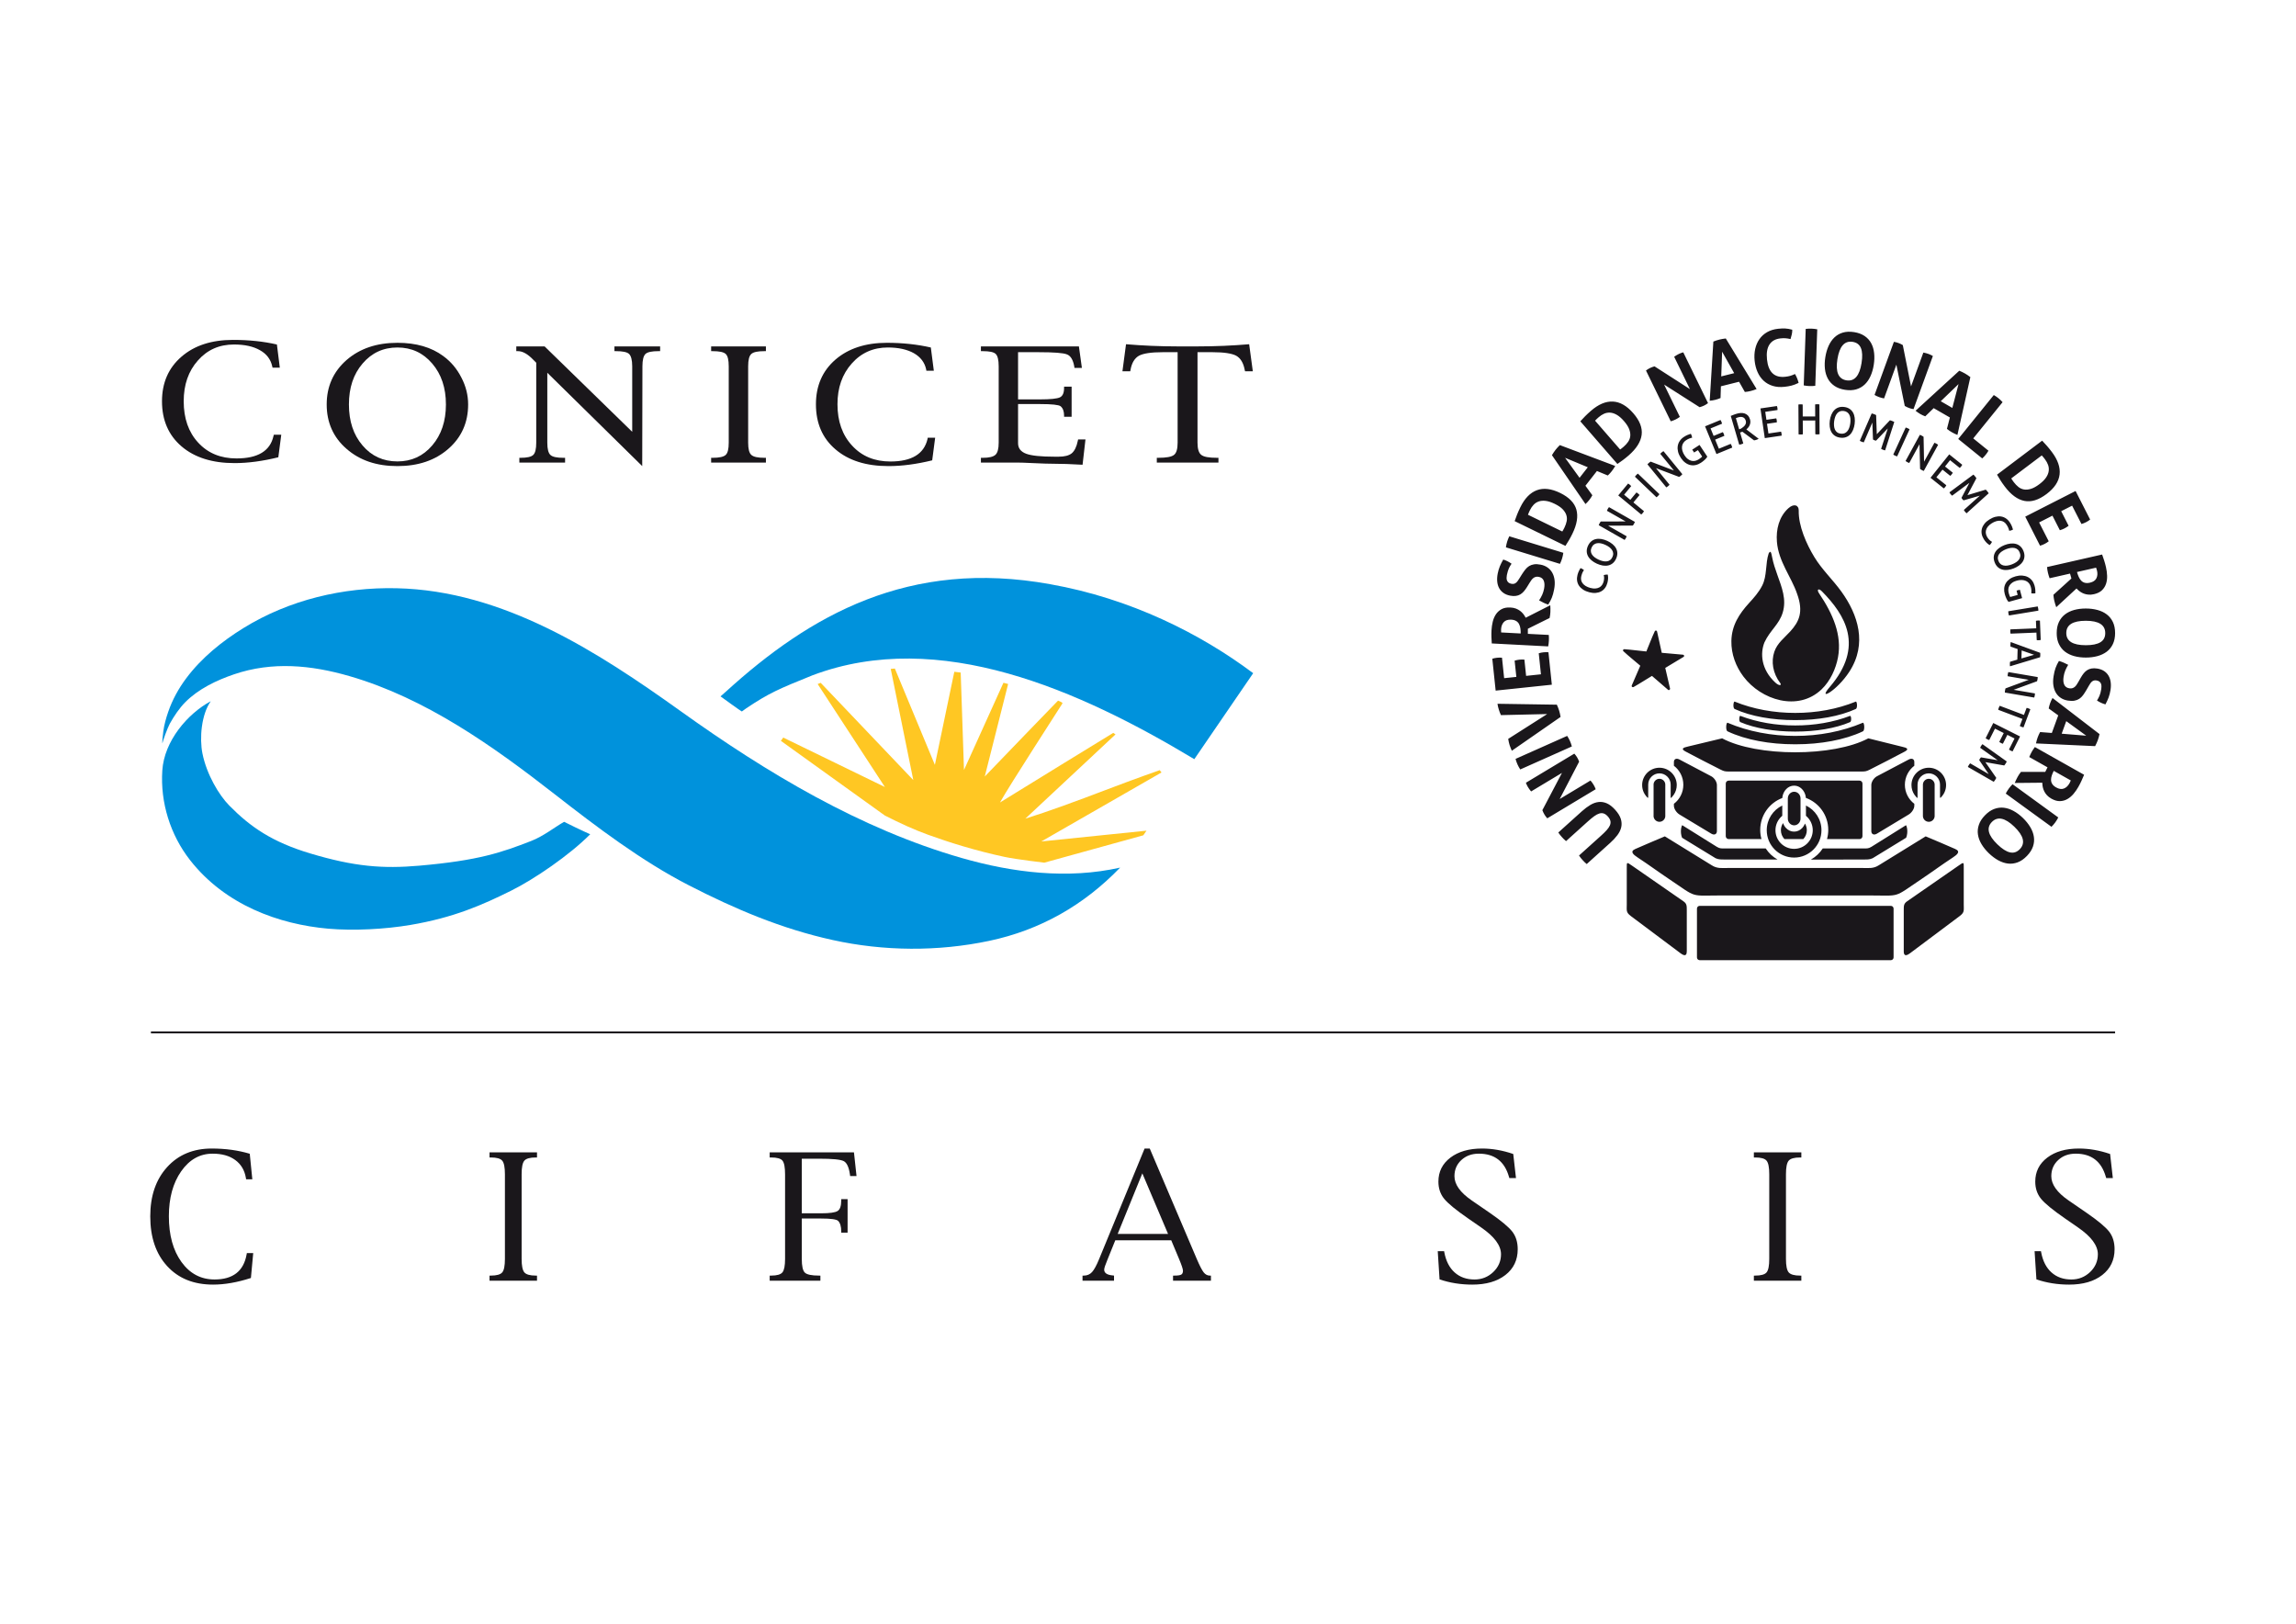 <?xml version="1.0" encoding="utf-8"?>
<!-- Generator: Adobe Illustrator 16.0.0, SVG Export Plug-In . SVG Version: 6.00 Build 0)  -->
<!DOCTYPE svg PUBLIC "-//W3C//DTD SVG 1.1//EN" "http://www.w3.org/Graphics/SVG/1.1/DTD/svg11.dtd">
<svg version="1.1" id="Capa_1" xmlns="http://www.w3.org/2000/svg" xmlns:xlink="http://www.w3.org/1999/xlink" x="0px" y="0px"
	 width="841.89px" height="595.275px" viewBox="0 0 841.89 595.275" enable-background="new 0 0 841.89 595.275"
	 xml:space="preserve">
<line fill="none" stroke="#1A171B" stroke-width="0.708" stroke-miterlimit="10" x1="55.341" y1="378.485" x2="775.557" y2="378.485"/>
<path fill="#0092DC" d="M459.513,246.8l-21.586,31.525c-42.097-25.305-93.538-48.229-139.96-30.766
	c-12.383,5.006-15.842,6.434-24.328,12.114c-0.13,0.075-1.465,1.061-1.621,1.166c-0.097,0.076-7.814-5.536-7.814-5.536
	s1.632-1.434,1.934-1.709c30.806-28.049,67.112-48.819,118.976-39.41C414.521,219.396,440.146,232.287,459.513,246.8"/>
<path fill="#0092DC" d="M145.403,215.655c39.123,0.865,73.573,23.161,104.325,45.167c31.316,22.413,65.702,43.075,102.97,53.755
	c18.747,5.368,38.801,7.833,58.022,3.502c-13.235,13.737-29.285,22.909-47.999,26.853c-18.813,3.973-38.644,3.832-57.407-0.308
	c-18.725-4.118-35.776-11.338-52.82-20.103c-17.272-8.88-33.731-21.368-48.97-33.247c-22.728-17.724-47.388-35.292-75.403-43.404
	c-13.998-4.057-28.261-5.438-42.315-0.652c-6.445,2.201-12.972,5.313-17.819,10.165c-2.226,2.231-4.207,5.187-5.734,7.955
	c-0.801,1.458-2.663,6.546-2.708,7.178c-0.1-0.215,0.045-2.284,0.329-4.306c0.321-2.461,0.996-4.872,1.805-7.223
	c1.54-4.475,3.82-8.604,6.658-12.386c5.628-7.5,13.065-13.488,20.99-18.379C106.056,219.906,125.81,215.222,145.403,215.655"/>
<path fill="#1A171B" d="M102.057,167.643c-5.768,1.425-11.109,2.137-16.063,2.137c-8.146,0-14.621-2.038-19.404-6.107
	c-4.781-4.082-7.192-9.614-7.192-16.556c0-6.775,2.379-12.241,7.164-16.366c4.738-4.104,11.033-6.141,18.894-6.141
	c5.787,0,11.161,0.555,16.08,1.689l1.064,8.498h-2.662l-0.122-0.512c-0.564-2.545-2.044-4.525-4.498-5.895
	c-2.433-1.395-5.608-2.092-9.525-2.092c-5.382,0-9.782,1.939-13.235,5.866c-3.477,3.901-5.198,8.881-5.198,14.938
	c0,6.258,1.75,11.325,5.324,15.187c3.588,3.885,8.262,5.776,14.049,5.776c7.79,0,12.321-2.707,13.551-8.22l0.136-0.475h2.715
	L102.057,167.643z"/>
<path fill="#1A171B" d="M132.933,163.305c-3.351-3.902-4.991-8.916-4.991-15.016c0-6.109,1.64-11.099,5.008-15.011
	c3.345-3.917,7.585-5.883,12.784-5.883c5.153,0,9.402,1.966,12.75,5.883c3.349,3.913,5.026,8.902,5.026,15.011
	c0,6.1-1.678,11.113-5.026,15.016c-3.348,3.915-7.597,5.859-12.75,5.859C140.535,169.164,136.242,167.22,132.933,163.305
	 M164.396,164.552c4.819-4.191,7.26-9.649,7.26-16.263c0-3.408-0.824-6.711-2.475-9.865c-1.639-3.213-3.815-5.818-6.633-7.876
	c-4.34-3.235-9.958-4.872-16.815-4.872c-7.621,0-13.823,2.117-18.667,6.32c-4.842,4.258-7.274,9.67-7.274,16.293
	c0,6.614,2.432,12.071,7.274,16.263c4.845,4.249,11.047,6.328,18.667,6.328C153.29,170.879,159.55,168.8,164.396,164.552"/>
<path fill="#1A171B" d="M200.686,136.662v25.63c0,2.295,0.378,3.774,1.121,4.483c0.753,0.722,2.32,1.066,4.754,1.066h0.646v1.746
	h-16.771v-1.746h0.402c2.4,0,3.958-0.344,4.698-1.066c0.738-0.708,1.09-2.188,1.09-4.483v-29.313l-1.044-1.041
	c-2.044-2.138-3.927-3.205-5.666-3.205h-0.604v-1.738h10.379l32.127,31.31v-24.021c0-2.308-0.426-3.811-1.151-4.525
	c-0.768-0.706-2.378-1.026-4.843-1.026h-0.521v-1.738h16.752v1.738h-0.62c-2.392,0-3.981,0.32-4.746,1.026
	c-0.749,0.714-1.127,2.217-1.127,4.525l-0.075,36.595L200.686,136.662z"/>
<path fill="#1A171B" d="M280.842,169.586h-20.082v-1.743h0.533c2.424,0,4.039-0.347,4.806-1.066c0.76-0.711,1.113-2.19,1.113-4.486
	v-28.005c0-2.306-0.353-3.813-1.113-4.525c-0.767-0.705-2.382-1.023-4.806-1.023h-0.533v-1.74h20.082v1.74h-0.525
	c-2.456,0-4.045,0.318-4.818,1.023c-0.795,0.712-1.166,2.22-1.166,4.525v28.005c0,2.296,0.371,3.774,1.166,4.486
	c0.773,0.72,2.363,1.066,4.818,1.066h0.525V169.586z"/>
<path fill="#1A171B" d="M341.817,168.766c-5.77,1.411-11.083,2.114-16.021,2.114c-8.196,0-14.658-2.033-19.429-6.128
	c-4.785-4.057-7.182-9.574-7.182-16.547c0-6.778,2.397-12.243,7.131-16.351c4.749-4.106,11.078-6.18,18.883-6.18
	c5.824,0,11.186,0.598,16.115,1.721l1.098,8.519h-2.735l-0.088-0.544c-0.547-2.503-2.068-4.497-4.49-5.877
	c-2.467-1.38-5.625-2.097-9.549-2.097c-5.352,0-9.777,1.967-13.24,5.883c-3.483,3.898-5.227,8.855-5.227,14.927
	c0,6.257,1.785,11.322,5.387,15.19c3.572,3.892,8.249,5.797,14.016,5.797c7.798,0,12.329-2.763,13.611-8.232l0.075-0.491h2.729
	L341.817,168.766z"/>
<path fill="#1A171B" d="M373.301,148.138v14.35c0,1.848,1.002,3.119,2.982,3.863c1.964,0.725,5.425,1.077,10.419,1.077h1.46
	c2.188,0,3.794-0.409,4.836-1.253c1.027-0.877,1.767-2.401,2.206-4.556l0.111-0.52h2.705l-1.066,9.282
	c-4.466-0.268-7.77-0.351-9.948-0.351c-2.276,0-5.006-0.093-8.108-0.245c-3.082-0.161-4.949-0.197-5.595-0.197h-13.623v-1.746h0.659
	c2.318,0,3.862-0.366,4.669-1.112c0.799-0.736,1.191-2.219,1.191-4.439v-28.007c0-2.325-0.375-3.828-1.092-4.525
	c-0.74-0.706-2.321-1.024-4.768-1.024h-0.659v-1.74h35.933l1.093,7.88h-2.727l-0.08-0.59c-0.434-2.387-1.334-3.855-2.664-4.353
	c-1.299-0.545-4.794-0.811-10.366-0.811h-7.566v17.301h8.135c3.747,0,6.136-0.261,7.192-0.735c1.035-0.493,1.546-1.643,1.546-3.454
	v-0.489h2.767v11.044h-2.767v-0.417c0-1.587-0.423-2.748-1.299-3.451c-0.686-0.509-3.175-0.781-7.439-0.781H373.301z"/>
<path fill="#1A171B" d="M431.808,129.121h-5.532c-4.18,0-7.049,0.447-8.635,1.288c-1.574,0.889-2.63,2.572-3.099,5.143l-0.106,0.557
	h-2.862l1.313-9.91c6.039,0.512,12.343,0.797,18.921,0.797h7.292c6.618,0,12.925-0.286,18.938-0.797l1.339,9.91h-2.855l-0.125-0.557
	c-0.487-2.57-1.543-4.253-3.116-5.143c-1.6-0.841-4.489-1.288-8.633-1.288H439.1v33.171c0,2.295,0.48,3.817,1.393,4.483
	c0.905,0.724,2.788,1.066,5.74,1.066h0.543v1.743h-22.604v-1.743h0.523c2.967,0,4.891-0.343,5.778-1.066
	c0.891-0.666,1.334-2.188,1.334-4.483V129.121z"/>
<path fill="#FFC723" d="M387.957,256.863c-2.696,2.758-17.28,17.838-26.867,27.822c1.782-7.163,8.413-33.296,8.568-33.928
	c-0.579-0.156-1.149-0.297-1.719-0.437c-0.942,2.082-11.451,25.282-14.466,31.972l-1.208-35.722
	c-0.782-0.105-1.561-0.197-2.341-0.286l-7.125,34.128l-14.679-35.322l-1.508,0.147l8.27,40.745l-33.957-35.649
	c-0.388,0.183-0.708,0.268-1.106,0.449l24.649,37.75l-37.267-18.127l-0.614,0.836l0.067,0.047l-0.116,0.011l-0.218,0.301
	l38.148,27.395c5.624,2.865,10.916,5.267,15.886,7.059c7.645,2.771,17.384,5.833,28.031,8.104
	c4.388,0.932,14.534,2.107,14.534,2.107l36.303-10.029l1.175-1.7l-38.567,3.954l44.066-25.291l-0.656-0.852
	c-0.009,0.004-8.932,3.119-19.952,7.324c-9.741,3.717-21.117,7.913-29.327,10.46l33.066-30.882l-0.822-0.563
	c-0.017,0.012-34.286,20.977-41.546,25.523c3.491-6.323,22.527-35.619,22.908-36.33
	C389.753,257.532,388.453,257.089,387.957,256.863"/>
<path fill="#0092DC" d="M216.416,305.854c-7.593,7.654-20.512,16.476-28.995,20.684c-10.5,5.21-21.049,9.891-36.991,12.57
	c-9.137,1.555-20.769,2.183-30.094,1.362c-18.057-1.6-37.784-8.666-50.682-25.182c-7.188-9.209-10.906-21.014-10.141-32.8
	c0.689-10.776,9.212-20.817,17.765-25.404c-3.449,4.86-4.175,13.537-3.046,19.158c1.561,7.717,6.039,15.234,9.856,19.1
	c7.758,7.879,15.772,13.374,29.639,17.528c16.227,4.871,26.642,5.665,40.006,4.501c21.846-1.896,30.297-4.895,40.98-9.036
	c4.59-1.787,8.469-4.945,12.133-7.047C213.331,304.543,216.43,305.838,216.416,305.854"/>
<path fill="#1A171B" d="M92.002,468.531c-4.986,1.618-9.608,2.424-13.873,2.424c-7.069,0-12.672-2.25-16.817-6.761
	c-4.146-4.507-6.216-10.595-6.216-18.255c0-7.502,2.061-13.521,6.186-18.059c4.121-4.538,9.579-6.81,16.362-6.81
	c5.025,0,9.669,0.638,13.935,1.911l0.94,9.371h-2.276l-0.089-0.546c-0.479-2.811-1.782-4.99-3.908-6.536
	c-2.125-1.548-4.887-2.319-8.28-2.319c-4.669,0-8.511,2.153-11.527,6.455c-3.011,4.305-4.518,9.799-4.518,16.487
	c0,6.931,1.544,12.524,4.628,16.79c3.089,4.261,7.13,6.391,12.125,6.391c6.736,0,10.655-3.05,11.75-9.155l0.094-0.516h2.333
	L92.002,468.531z"/>
<path fill="#1A171B" d="M196.909,469.532h-17.407v-1.879h0.484c2.123,0,3.512-0.394,4.167-1.169
	c0.661-0.779,0.989-2.428,0.989-4.958v-31.053c0-2.521-0.328-4.17-0.989-4.951c-0.655-0.783-2.044-1.176-4.167-1.176h-0.484v-1.881
	h17.407v1.881h-0.456c-2.122,0-3.517,0.393-4.186,1.176c-0.666,0.781-0.999,2.43-0.999,4.951v31.053
	c0,2.506,0.333,4.155,0.999,4.943c0.669,0.786,2.064,1.184,4.186,1.184h0.456V469.532z"/>
<path fill="#1A171B" d="M293.994,446.727v14.8c0,2.628,0.374,4.306,1.12,5.033c0.749,0.729,2.487,1.094,5.218,1.094h0.485v1.879
	h-18.59v-1.879h0.543c2.107,0,3.479-0.397,4.125-1.184c0.649-0.788,0.971-2.438,0.971-4.943v-30.966
	c0-2.597-0.317-4.282-0.957-5.057c-0.632-0.771-2.017-1.157-4.14-1.157h-0.543v-1.881h30.9l0.94,8.704h-2.333l-0.09-0.637
	c-0.381-2.646-1.138-4.266-2.276-4.853c-1.132-0.587-4.098-0.882-8.898-0.882h-6.476v20.019h7.065c3.154,0,5.175-0.279,6.064-0.842
	c0.892-0.557,1.336-1.833,1.336-3.825v-0.52h2.334v12.282h-2.334v-0.457c0-1.79-0.376-3.072-1.121-3.846
	c-0.568-0.591-2.659-0.884-6.279-0.884H293.994z"/>
<path fill="#1A171B" d="M408.952,454.703l-2.828,7.005c-0.83,1.985-1.245,3.237-1.245,3.761c0,1.236,1.041,1.94,3.125,2.123
	l0.482,0.062v1.879h-11.551v-1.879h0.485c1.212,0,2.214-0.432,3.001-1.287c0.788-0.861,1.669-2.483,2.641-4.872l16.631-40.423h1.894
	l17.217,40.427c1.072,2.507,1.922,4.157,2.548,4.959c0.625,0.799,1.383,1.196,2.273,1.196h0.395v1.879h-13.895v-1.879h0.519
	c1.234,0,2.063-0.122,2.486-0.365c0.425-0.241,0.637-0.716,0.637-1.425c0-0.585-0.485-2.043-1.456-4.369l-2.847-6.791H408.952z
	 M409.831,452.368h18.465l-9.429-22.198L409.831,452.368z"/>
<path fill="#1A171B" d="M527.854,469.047l-0.667-10.342h2.335l0.092,0.487c0.603,3.164,1.862,5.604,3.779,7.313
	c1.916,1.719,4.345,2.576,7.285,2.576c2.662,0,4.945-0.911,6.849-2.718c1.905-1.812,2.859-3.994,2.859-6.541
	c0-3.214-2.447-6.506-7.341-9.861l-4.651-3.216c-4.51-3.116-7.466-5.537-8.866-7.269c-1.397-1.728-2.098-3.82-2.098-6.27
	c0-3.639,1.466-6.571,4.396-8.799c2.934-2.223,6.797-3.337,11.593-3.337c3.747,0,7.565,0.667,11.455,2.001l1.002,8.825h-2.427
	l-0.151-0.484c-1.611-5.642-5.294-8.461-11.05-8.461c-2.572,0-4.709,0.78-6.399,2.338c-1.69,1.56-2.536,3.528-2.536,5.915
	c0,3.018,2.095,5.97,6.283,8.861l6.708,4.612c4.187,2.894,6.936,5.188,8.245,6.896c1.307,1.708,1.963,3.844,1.963,6.412
	c0,3.959-1.508,7.112-4.518,9.456c-3.015,2.345-7.063,3.518-12.139,3.518C535.623,470.96,531.623,470.321,527.854,469.047"/>
<path fill="#1A171B" d="M660.51,469.532h-17.406v-1.879h0.484c2.124,0,3.514-0.394,4.169-1.169c0.66-0.779,0.987-2.428,0.987-4.958
	v-31.053c0-2.521-0.327-4.17-0.987-4.951c-0.655-0.783-2.045-1.176-4.169-1.176h-0.484v-1.881h17.406v1.881h-0.453
	c-2.124,0-3.518,0.393-4.187,1.176c-0.666,0.781-1,2.43-1,4.951v31.053c0,2.506,0.334,4.155,1,4.943
	c0.669,0.786,2.063,1.184,4.187,1.184h0.453V469.532z"/>
<path fill="#1A171B" d="M746.706,469.047l-0.668-10.342h2.335l0.093,0.487c0.603,3.164,1.862,5.604,3.778,7.313
	c1.916,1.719,4.345,2.576,7.287,2.576c2.66,0,4.943-0.911,6.849-2.718c1.904-1.812,2.855-3.994,2.855-6.541
	c0-3.214-2.446-6.506-7.339-9.861l-4.651-3.216c-4.51-3.116-7.466-5.537-8.866-7.269c-1.396-1.728-2.098-3.82-2.098-6.27
	c0-3.639,1.466-6.571,4.396-8.799c2.933-2.223,6.797-3.337,11.593-3.337c3.747,0,7.564,0.667,11.455,2.001l1.001,8.825h-2.426
	l-0.152-0.484c-1.609-5.642-5.293-8.461-11.049-8.461c-2.574,0-4.708,0.78-6.399,2.338c-1.689,1.56-2.536,3.528-2.536,5.915
	c0,3.018,2.096,5.97,6.283,8.861l6.708,4.612c4.188,2.894,6.935,5.188,8.246,6.896c1.306,1.708,1.962,3.844,1.962,6.412
	c0,3.959-1.508,7.112-4.518,9.456c-3.014,2.345-7.061,3.518-12.14,3.518C754.475,470.96,750.475,470.321,746.706,469.047"/>
<path fill-rule="evenodd" clip-rule="evenodd" fill="#1A171B" d="M617.34,240.816l-6.729,4.054l1.771,7.628
	c0.014,0.342-0.419,0.68-0.729,0.409c-5.966-5.157,0.049,0.043-5.914-5.112c-2.264,1.349-4.494,2.814-6.791,4.103
	c-0.38,0.157-0.791-0.202-0.63-0.579l3.139-7.258c-2.038-1.774-4.214-3.458-6.194-5.311c-0.339-0.324-0.047-0.781,0.355-0.749
	c2.978,0.224,5.217,0.582,8.056,0.837c1.048-2.463,1.959-5.009,3.101-7.424c0.158-0.377,0.728-0.307,0.819,0.057
	c0.616,2.593,1.137,5.273,1.735,7.857l7.815,0.697C617.558,240.132,617.701,240.593,617.34,240.816 M588.321,210.765
	c0.162-0.034,0.323-0.068,0.481-0.09c0.163-0.029,0.331-0.038,0.496-0.026l0.223,0.012l0.044,0.214
	c0.087,0.426,0.103,0.872,0.082,1.309c-0.031,0.498-0.116,0.992-0.243,1.474c-0.177,0.681-0.457,1.322-0.871,1.887
	c-0.392,0.533-0.871,0.962-1.455,1.275c-0.606,0.326-1.274,0.498-1.959,0.555c-0.796,0.067-1.603-0.043-2.375-0.246
	c-0.782-0.204-1.562-0.506-2.246-0.955c-0.589-0.383-1.112-0.857-1.51-1.439c-0.374-0.559-0.605-1.171-0.701-1.837
	c-0.103-0.706-0.037-1.418,0.139-2.109c0.138-0.506,0.303-1.029,0.539-1.495c0.134-0.272,0.283-0.563,0.447-0.824l0.122-0.194
	l0.217,0.082c0.15,0.059,0.308,0.124,0.445,0.209c0.138,0.079,0.271,0.172,0.397,0.271l0.2,0.156l-0.134,0.22
	c-0.066,0.113-0.138,0.227-0.205,0.336c-0.078,0.124-0.143,0.248-0.197,0.375c-0.077,0.167-0.145,0.342-0.204,0.515
	c-0.087,0.234-0.155,0.469-0.216,0.706c-0.123,0.474-0.166,0.959-0.083,1.445c0.08,0.455,0.26,0.864,0.535,1.23
	c0.304,0.412,0.7,0.746,1.137,1.013c0.535,0.325,1.133,0.554,1.73,0.712c0.606,0.157,1.244,0.254,1.863,0.2
	c0.496-0.04,0.982-0.155,1.42-0.396c0.395-0.216,0.725-0.505,0.988-0.878c0.271-0.383,0.465-0.819,0.582-1.278
	c0.102-0.382,0.17-0.773,0.178-1.167c0.016-0.302-0.005-0.624-0.075-0.921l-0.065-0.273L588.321,210.765z M740.639,216.198
	l0.822,3.085l-4.958,1.381l-0.122-0.127c-0.153-0.169-0.287-0.362-0.402-0.559c-0.124-0.23-0.237-0.46-0.345-0.693
	c-0.11-0.248-0.206-0.504-0.303-0.757c-0.089-0.259-0.17-0.525-0.24-0.784c-0.185-0.675-0.264-1.367-0.207-2.063
	c0.064-0.666,0.259-1.298,0.6-1.881c0.343-0.6,0.84-1.098,1.402-1.507c0.659-0.477,1.425-0.79,2.202-1.005
	c0.795-0.217,1.615-0.336,2.438-0.272c0.712,0.052,1.405,0.216,2.043,0.547c0.598,0.31,1.111,0.728,1.53,1.261
	c0.429,0.548,0.725,1.172,0.909,1.842c0.138,0.502,0.26,1.038,0.294,1.555c0.02,0.347,0.04,0.7,0.031,1.047l-0.012,0.234
	l-0.23,0.033c-0.162,0.029-0.333,0.045-0.497,0.045c-0.162,0-0.33-0.014-0.495-0.032l-0.276-0.033l0.027-0.272
	c0.025-0.281,0.012-0.574,0.004-0.854c-0.016-0.425-0.118-0.875-0.229-1.287c-0.129-0.466-0.341-0.903-0.652-1.282
	c-0.296-0.361-0.661-0.636-1.088-0.833c-0.47-0.22-0.986-0.318-1.502-0.347c-0.629-0.033-1.259,0.064-1.858,0.229
	c-0.596,0.164-1.198,0.404-1.695,0.762c-0.405,0.292-0.763,0.642-1.015,1.067c-0.232,0.396-0.367,0.822-0.406,1.276
	c-0.038,0.48,0.009,0.954,0.133,1.42c0.093,0.339,0.198,0.684,0.324,1.01c0.067,0.159,0.146,0.317,0.229,0.466l2.734-0.752
	l-0.394-1.597L740.639,216.198z M620.503,164.854l2.679-1.737l2.845,4.288l-0.082,0.156c-0.111,0.198-0.249,0.384-0.407,0.553
	c-0.177,0.192-0.354,0.37-0.547,0.542c-0.206,0.18-0.418,0.353-0.629,0.519c-0.221,0.164-0.441,0.325-0.666,0.475
	c-0.585,0.384-1.219,0.673-1.903,0.827c-0.653,0.153-1.312,0.165-1.968,0.021c-0.687-0.148-1.312-0.458-1.869-0.87
	c-0.656-0.474-1.19-1.107-1.641-1.781c-0.449-0.687-0.821-1.436-1.014-2.233c-0.169-0.692-0.224-1.404-0.109-2.112
	c0.106-0.667,0.348-1.282,0.729-1.844c0.386-0.579,0.889-1.056,1.467-1.436c0.437-0.289,0.91-0.568,1.39-0.76
	c0.32-0.127,0.65-0.256,0.988-0.353l0.22-0.068l0.11,0.215c0.071,0.143,0.143,0.299,0.193,0.453
	c0.055,0.159,0.094,0.325,0.121,0.484l0.056,0.273l-0.271,0.059c-0.271,0.062-0.547,0.161-0.82,0.26
	c-0.389,0.146-0.785,0.383-1.144,0.617c-0.402,0.266-0.756,0.599-1.015,1.011c-0.253,0.396-0.405,0.83-0.461,1.295
	c-0.06,0.517,0,1.037,0.137,1.536c0.165,0.608,0.452,1.177,0.794,1.697c0.336,0.517,0.746,1.015,1.252,1.381
	c0.396,0.291,0.843,0.522,1.328,0.628c0.447,0.097,0.893,0.097,1.334-0.005c0.468-0.111,0.911-0.305,1.313-0.567
	c0.292-0.196,0.584-0.398,0.854-0.627c0.138-0.107,0.265-0.229,0.374-0.356l-1.559-2.368l-1.396,0.868L620.503,164.854z
	 M637.705,157.392c0.668-0.189,1.036-0.433,1.57-0.897c0.229-0.195,0.432-0.412,0.598-0.661c0.148-0.225,0.26-0.469,0.308-0.734
	c0.062-0.282,0.027-0.57-0.048-0.845c-0.165-0.542-0.448-1.024-0.988-1.25c-0.568-0.243-1.203-0.172-1.781-0.003
	c-0.176,0.051-0.347,0.108-0.523,0.169c-0.111,0.04-0.221,0.083-0.33,0.125L637.705,157.392z M638.908,158.281l-0.855,0.28
	l1.175,4.011l-0.221,0.104c-0.083,0.039-0.171,0.073-0.259,0.103c-0.088,0.031-0.172,0.055-0.26,0.084
	c-0.094,0.025-0.174,0.048-0.271,0.071c-0.088,0.019-0.171,0.038-0.256,0.047l-0.239,0.028l-3.088-10.527l0.242-0.095
	c0.172-0.064,0.349-0.139,0.518-0.207c0.149-0.056,0.292-0.113,0.438-0.175c0.148-0.056,0.303-0.112,0.461-0.165
	c0.188-0.061,0.373-0.115,0.563-0.171c0.46-0.137,0.933-0.222,1.412-0.257c0.48-0.036,0.948,0.009,1.412,0.154
	c0.463,0.143,0.866,0.395,1.213,0.742c0.402,0.409,0.656,0.944,0.811,1.488c0.11,0.375,0.149,0.768,0.105,1.16
	c-0.05,0.358-0.144,0.703-0.298,1.034c-0.149,0.325-0.354,0.625-0.591,0.891c-0.177,0.198-0.363,0.385-0.566,0.555l4.515,3.43
	l-0.397,0.208c-0.1,0.05-0.209,0.096-0.319,0.13c-0.094,0.025-0.182,0.054-0.275,0.079c-0.095,0.027-0.183,0.054-0.276,0.082
	c-0.112,0.034-0.22,0.051-0.336,0.061l-0.104,0.006L638.908,158.281z M727.992,279.42l3.994,5.755l-0.066,0.147
	c-0.037,0.09-0.091,0.188-0.148,0.277c-0.059,0.103-0.121,0.197-0.183,0.297c-0.063,0.097-0.126,0.197-0.193,0.288
	c-0.06,0.086-0.122,0.177-0.192,0.254l-0.149,0.181l-9.488-5.45l0.109-0.234c0.036-0.081,0.078-0.154,0.115-0.229
	c0.052-0.081,0.102-0.159,0.148-0.234c0.051-0.087,0.109-0.171,0.166-0.254c0.052-0.067,0.103-0.132,0.158-0.195l0.154-0.171
	l6.807,3.952l-3.479-5.124l0.041-0.129c0.028-0.093,0.064-0.175,0.115-0.259c0.039-0.061,0.074-0.116,0.114-0.17
	c0.031-0.059,0.068-0.113,0.104-0.166c0.051-0.083,0.113-0.151,0.18-0.212l0.105-0.084l6.101,1.049l-6.43-4.562l0.095-0.218
	c0.038-0.076,0.077-0.152,0.118-0.225c0.047-0.083,0.094-0.161,0.144-0.241c0.053-0.088,0.112-0.167,0.168-0.251
	c0.05-0.067,0.101-0.135,0.156-0.2l0.173-0.183l8.895,6.332l-0.087,0.209c-0.04,0.093-0.098,0.189-0.146,0.279
	c-0.062,0.102-0.125,0.204-0.188,0.303c-0.063,0.1-0.13,0.2-0.201,0.299c-0.059,0.087-0.122,0.175-0.193,0.251l-0.099,0.128
	L727.992,279.42z M592.581,204.84c-0.289,0.631-0.685,1.216-1.229,1.659c-0.502,0.407-1.07,0.68-1.699,0.811
	c-0.653,0.138-1.331,0.124-1.99,0.017c-0.745-0.13-1.467-0.377-2.157-0.689c-0.682-0.31-1.335-0.703-1.912-1.185
	c-0.518-0.427-0.961-0.933-1.284-1.517c-0.31-0.563-0.472-1.171-0.491-1.815c-0.02-0.7,0.165-1.386,0.457-2.021
	c0.294-0.633,0.69-1.217,1.236-1.66c0.495-0.407,1.064-0.681,1.695-0.811c0.659-0.138,1.325-0.124,1.987-0.014
	c0.739,0.124,1.462,0.366,2.145,0.677c0.685,0.316,1.346,0.708,1.923,1.189c0.516,0.431,0.961,0.933,1.287,1.52
	c0.314,0.568,0.473,1.172,0.489,1.816C593.055,203.519,592.872,204.208,592.581,204.84 M596.095,191.173l-9.127,0.011l-0.089,0.113
	c-0.057,0.077-0.111,0.158-0.162,0.237c-0.05,0.083-0.096,0.164-0.146,0.246c-0.05,0.085-0.094,0.174-0.141,0.26
	c-0.048,0.09-0.088,0.181-0.126,0.277l-0.087,0.226l9.483,5.4l0.146-0.187c0.054-0.064,0.103-0.132,0.146-0.199
	c0.055-0.089,0.102-0.17,0.152-0.255c0.047-0.076,0.091-0.154,0.13-0.24c0.032-0.073,0.071-0.146,0.098-0.227l0.092-0.227
	l-6.815-3.882l9.068-0.047l0.084-0.108c0.059-0.07,0.114-0.155,0.166-0.237c0.054-0.083,0.102-0.166,0.152-0.248
	c0.051-0.09,0.095-0.18,0.141-0.274c0.047-0.081,0.085-0.167,0.124-0.253l0.088-0.229l-9.486-5.407l-0.152,0.191
	c-0.055,0.068-0.104,0.146-0.154,0.221c-0.047,0.076-0.094,0.152-0.138,0.229c-0.047,0.073-0.086,0.157-0.126,0.24
	c-0.039,0.073-0.071,0.148-0.103,0.226l-0.091,0.229L596.095,191.173z M595.52,181.369l2.274,1.888l2.251-2.713l0.208,0.122
	c0.066,0.041,0.135,0.083,0.198,0.132c0.069,0.048,0.136,0.104,0.2,0.157c0.067,0.053,0.134,0.107,0.193,0.167
	c0.064,0.059,0.129,0.118,0.177,0.183l0.161,0.182l-2.251,2.715l3.877,3.212l-0.124,0.212c-0.043,0.073-0.09,0.144-0.146,0.213
	c-0.056,0.075-0.11,0.146-0.169,0.221c-0.063,0.074-0.133,0.15-0.199,0.224c-0.056,0.061-0.12,0.129-0.189,0.186l-0.182,0.147
	l-8.425-6.987l3.604-4.347l0.211,0.124c0.065,0.04,0.131,0.085,0.198,0.132c0.071,0.051,0.138,0.104,0.197,0.158
	c0.07,0.054,0.133,0.111,0.193,0.17c0.062,0.059,0.122,0.116,0.177,0.175l0.165,0.18L595.52,181.369z M599.639,174.567l-0.148,0.198
	l7.898,7.541l0.192-0.144c0.067-0.051,0.135-0.108,0.196-0.169c0.068-0.065,0.142-0.135,0.212-0.206
	c0.063-0.067,0.124-0.139,0.185-0.212c0.056-0.064,0.111-0.129,0.159-0.2l0.142-0.201l-7.898-7.541l-0.196,0.153
	c-0.063,0.055-0.13,0.112-0.189,0.169c-0.071,0.065-0.134,0.13-0.199,0.195c-0.067,0.067-0.127,0.137-0.187,0.208
	C599.749,174.427,599.688,174.495,599.639,174.567 M613.792,172.497l-8.532-3.259l-0.115,0.074c-0.083,0.053-0.158,0.104-0.239,0.16
	c-0.072,0.06-0.149,0.119-0.225,0.179c-0.078,0.065-0.149,0.126-0.224,0.195c-0.074,0.064-0.151,0.135-0.218,0.208l-0.161,0.181
	l6.914,8.444l0.213-0.122c0.072-0.043,0.139-0.094,0.205-0.142c0.086-0.059,0.157-0.116,0.232-0.179
	c0.07-0.059,0.138-0.115,0.205-0.18c0.059-0.05,0.116-0.113,0.178-0.175l0.156-0.181l-4.967-6.066l8.488,3.21l0.118-0.075
	c0.083-0.047,0.16-0.103,0.237-0.159c0.077-0.057,0.153-0.116,0.227-0.181c0.082-0.063,0.159-0.134,0.236-0.204
	c0.071-0.063,0.146-0.129,0.209-0.206l0.149-0.175l-6.918-8.442l-0.203,0.126c-0.075,0.046-0.148,0.097-0.221,0.147
	c-0.068,0.054-0.14,0.111-0.212,0.167c-0.072,0.055-0.139,0.116-0.204,0.178c-0.061,0.054-0.124,0.111-0.176,0.178l-0.166,0.181
	L613.792,172.497z M627.225,157.067l4.195-1.724l-0.05-0.238c-0.021-0.078-0.049-0.161-0.077-0.24
	c-0.026-0.081-0.054-0.164-0.088-0.242c-0.033-0.08-0.068-0.156-0.104-0.232c-0.034-0.07-0.072-0.144-0.116-0.212l-0.127-0.203
	l-5.65,2.318l4.179,10.172l5.767-2.366l-0.049-0.234c-0.017-0.085-0.043-0.169-0.071-0.254c-0.027-0.077-0.062-0.155-0.095-0.234
	c-0.026-0.08-0.061-0.156-0.1-0.234c-0.032-0.069-0.072-0.136-0.11-0.207l-0.12-0.212l-4.335,1.776l-1.37-3.326l3.377-1.385
	l-0.06-0.237c-0.017-0.083-0.044-0.162-0.071-0.241c-0.028-0.082-0.056-0.161-0.09-0.237c-0.032-0.081-0.064-0.16-0.104-0.24
	c-0.038-0.071-0.071-0.141-0.116-0.211l-0.127-0.199l-3.369,1.382L627.225,157.067z M647.276,150.981l0.432,2.925l3.601-0.528
	l0.071,0.22c0.028,0.083,0.05,0.161,0.066,0.244c0.016,0.081,0.033,0.165,0.04,0.25c0.016,0.084,0.027,0.167,0.031,0.253
	c0.012,0.086,0.013,0.173,0.012,0.256l-0.007,0.24l-3.603,0.529l0.527,3.557l4.621-0.678l0.071,0.231
	c0.027,0.08,0.044,0.156,0.06,0.234c0.016,0.083,0.034,0.164,0.045,0.25c0.017,0.081,0.021,0.169,0.027,0.25
	c0.009,0.087,0.018,0.175,0.018,0.259l-0.009,0.24l-6.173,0.908l-1.595-10.883l6.041-0.881l0.074,0.219
	c0.028,0.083,0.044,0.162,0.063,0.245c0.019,0.082,0.032,0.166,0.047,0.25c0.012,0.081,0.022,0.167,0.027,0.25
	c0.009,0.088,0.013,0.175,0.012,0.263l-0.008,0.235L647.276,150.981z M661.023,152.697l4.567-0.022l-0.024-4.403l0.243-0.038
	c0.083-0.011,0.171-0.02,0.26-0.025c0.088-0.002,0.184-0.008,0.272-0.008c0.091,0,0.185,0.002,0.275,0.006
	c0.091,0.002,0.182,0.011,0.272,0.021l0.24,0.032l0.069,10.916l-0.236,0.042c-0.082,0.014-0.175,0.019-0.26,0.028
	c-0.101,0.006-0.195,0.01-0.294,0.01c-0.1,0-0.187,0-0.28-0.003c-0.085-0.006-0.174-0.018-0.259-0.026l-0.236-0.041l-0.031-5.032
	l-4.568,0.024l0.027,5.04l-0.244,0.038c-0.087,0.014-0.17,0.019-0.257,0.028c-0.091,0.002-0.182,0.008-0.274,0.008
	c-0.092,0-0.197-0.003-0.299-0.008c-0.083,0-0.165-0.009-0.249-0.02l-0.242-0.035l-0.063-10.926l0.246-0.032
	c0.088-0.011,0.175-0.021,0.269-0.027c0.091-0.008,0.184-0.008,0.276-0.008c0.094,0,0.188,0,0.276,0.006
	c0.088,0.002,0.176,0.011,0.259,0.023l0.243,0.036L661.023,152.697z M674.739,160.447c-0.688-0.094-1.365-0.302-1.947-0.695
	c-0.534-0.356-0.961-0.818-1.271-1.384c-0.322-0.587-0.51-1.239-0.595-1.902c-0.1-0.751-0.078-1.511,0.022-2.261
	c0.104-0.746,0.28-1.487,0.575-2.177c0.263-0.613,0.609-1.189,1.075-1.669c0.447-0.466,0.979-0.795,1.589-1
	c0.669-0.222,1.375-0.248,2.067-0.154c0.694,0.092,1.368,0.301,1.954,0.693c0.535,0.358,0.957,0.822,1.269,1.384
	c0.322,0.59,0.507,1.237,0.593,1.894c0.1,0.748,0.079,1.508-0.019,2.255c-0.099,0.746-0.285,1.489-0.578,2.187
	c-0.258,0.615-0.607,1.196-1.075,1.676c-0.445,0.464-0.983,0.797-1.593,1C676.145,160.518,675.432,160.539,674.739,160.447
	 M688.179,159.187l4.798-5.1l0.152,0.033c0.103,0.024,0.212,0.054,0.308,0.088c0.113,0.036,0.224,0.076,0.327,0.118
	c0.112,0.036,0.22,0.082,0.32,0.13c0.1,0.036,0.198,0.081,0.292,0.132l0.209,0.113l-3.356,10.409l-0.26-0.063
	c-0.079-0.016-0.165-0.04-0.243-0.062c-0.087-0.032-0.175-0.062-0.265-0.096c-0.094-0.031-0.181-0.071-0.271-0.11
	c-0.08-0.034-0.161-0.071-0.237-0.115l-0.196-0.113l2.453-7.482l-4.289,4.472l-0.131-0.011c-0.102-0.009-0.194-0.031-0.283-0.065
	c-0.192-0.068,0.007,0.002-0.192-0.068c-0.059-0.024-0.115-0.048-0.186-0.07c-0.075-0.032-0.156-0.076-0.228-0.131l-0.115-0.079
	l-0.247-6.196l-3.129,7.243l-0.231-0.053c-0.076-0.016-0.162-0.039-0.242-0.065c-0.089-0.028-0.177-0.059-0.259-0.093
	c-0.095-0.033-0.192-0.07-0.282-0.112c-0.076-0.035-0.154-0.072-0.229-0.113l-0.221-0.124l4.352-10.02l0.218,0.04
	c0.105,0.017,0.208,0.054,0.306,0.086c0.111,0.042,0.229,0.079,0.339,0.12c0.11,0.045,0.221,0.09,0.334,0.134
	c0.096,0.038,0.194,0.083,0.287,0.135l0.146,0.076L688.179,159.187z M699.012,156.808l-0.239-0.07l-4.556,9.911l0.192,0.139
	c0.069,0.05,0.149,0.092,0.228,0.129c0.087,0.051,0.177,0.093,0.268,0.136c0.082,0.04,0.168,0.07,0.252,0.107
	c0.081,0.03,0.164,0.06,0.246,0.084l0.236,0.072l4.555-9.924l-0.204-0.135c-0.071-0.043-0.146-0.088-0.222-0.131
	c-0.083-0.038-0.165-0.079-0.252-0.118c-0.08-0.039-0.165-0.073-0.248-0.109C699.178,156.864,699.096,156.833,699.012,156.808
	 M705.509,169.274l3.794-6.942l0.232,0.086c0.075,0.032,0.153,0.063,0.225,0.097c0.083,0.037,0.166,0.082,0.244,0.124
	c0.075,0.043,0.156,0.092,0.23,0.133c0.077,0.051,0.149,0.098,0.221,0.152l0.201,0.146l-5.241,9.573l-0.225-0.075
	c-0.09-0.029-0.181-0.073-0.267-0.113c-0.093-0.048-0.187-0.097-0.277-0.146c-0.086-0.045-0.165-0.091-0.246-0.145
	c-0.084-0.048-0.17-0.101-0.248-0.164l-0.104-0.081l-0.204-9.068l-3.762,6.883l-0.229-0.083c-0.08-0.028-0.154-0.062-0.229-0.099
	c-0.082-0.036-0.166-0.079-0.243-0.118c-0.088-0.051-0.171-0.099-0.259-0.152c-0.068-0.046-0.139-0.088-0.202-0.141l-0.189-0.15
	l5.238-9.574l0.226,0.086c0.094,0.033,0.188,0.075,0.276,0.124c0.088,0.039,0.176,0.084,0.265,0.132
	c0.083,0.046,0.162,0.097,0.245,0.145c0.08,0.047,0.161,0.101,0.24,0.155l0.113,0.083L705.509,169.274z M715.043,168.712
	l3.535,2.829l0.178-0.143c0.07-0.057,0.133-0.126,0.191-0.195l0.165-0.189c0.053-0.071,0.104-0.139,0.154-0.207
	c0.047-0.067,0.091-0.134,0.129-0.207l0.118-0.211l-4.775-3.813l-6.867,8.587l4.872,3.896l0.179-0.16
	c0.064-0.058,0.124-0.116,0.186-0.183c0.056-0.065,0.106-0.13,0.162-0.197c0.05-0.065,0.103-0.126,0.152-0.201
	c0.046-0.064,0.091-0.136,0.127-0.203l0.123-0.211l-3.648-2.919l2.246-2.81l2.845,2.279l0.183-0.167
	c0.059-0.053,0.118-0.118,0.177-0.177c0.056-0.067,0.109-0.132,0.161-0.197c0.052-0.067,0.107-0.134,0.154-0.204
	c0.047-0.062,0.086-0.126,0.13-0.194l0.127-0.212l-2.851-2.28L715.043,168.712z M721.416,181.528l6.702-2.017l0.118,0.107
	c0.081,0.067,0.149,0.148,0.221,0.229c0.074,0.083,0.155,0.175,0.232,0.264c0.072,0.091,0.144,0.181,0.209,0.275
	c0.065,0.081,0.127,0.169,0.183,0.262l0.123,0.204l-8.107,7.329l-0.193-0.175c-0.063-0.057-0.121-0.122-0.18-0.184
	c-0.063-0.065-0.123-0.135-0.185-0.205c-0.06-0.077-0.123-0.158-0.175-0.234c-0.056-0.071-0.105-0.145-0.149-0.221l-0.113-0.196
	l5.863-5.252l-5.95,1.723l-0.109-0.075c-0.083-0.054-0.15-0.119-0.209-0.194c-0.047-0.051-0.087-0.103-0.133-0.155
	c-0.127-0.161-0.006-0.006-0.121-0.149c-0.061-0.073-0.105-0.153-0.141-0.234l-0.062-0.127l2.888-5.484l-6.331,4.709l-0.17-0.159
	c-0.063-0.059-0.122-0.118-0.182-0.183c-0.062-0.065-0.121-0.14-0.182-0.209c-0.065-0.079-0.122-0.155-0.181-0.238
	c-0.051-0.067-0.104-0.137-0.145-0.218l-0.126-0.216l8.776-6.502l0.172,0.15c0.075,0.067,0.146,0.146,0.214,0.226
	c0.082,0.09,0.163,0.181,0.238,0.273c0.074,0.093,0.147,0.186,0.22,0.282c0.063,0.083,0.127,0.171,0.182,0.257l0.086,0.143
	L721.416,181.528z M730.294,198.883c-0.083,0.142-0.165,0.282-0.26,0.415c-0.094,0.138-0.197,0.266-0.319,0.381l-0.157,0.148
	l-0.189-0.111c-0.37-0.22-0.712-0.52-1.011-0.833c-0.346-0.364-0.656-0.759-0.921-1.183c-0.374-0.592-0.646-1.233-0.784-1.92
	c-0.117-0.647-0.102-1.304,0.063-1.936c0.174-0.669,0.501-1.271,0.93-1.812c0.491-0.625,1.121-1.145,1.799-1.568
	c0.688-0.434,1.437-0.795,2.233-0.994c0.678-0.167,1.384-0.229,2.078-0.119c0.658,0.104,1.274,0.356,1.825,0.734
	c0.588,0.41,1.061,0.943,1.438,1.544c0.283,0.444,0.555,0.923,0.734,1.414c0.104,0.288,0.224,0.59,0.298,0.886l0.058,0.229
	l-0.213,0.102c-0.143,0.07-0.296,0.138-0.452,0.183c-0.153,0.042-0.309,0.07-0.462,0.103l-0.259,0.043l-0.063-0.253
	c-0.042-0.126-0.075-0.25-0.109-0.38c-0.037-0.137-0.09-0.269-0.143-0.399c-0.069-0.169-0.149-0.339-0.231-0.502
	c-0.113-0.218-0.243-0.429-0.375-0.635c-0.259-0.416-0.586-0.777-0.999-1.047c-0.389-0.255-0.81-0.399-1.263-0.45
	c-0.509-0.059-1.023,0.006-1.515,0.142c-0.606,0.167-1.178,0.449-1.709,0.785c-0.522,0.33-1.026,0.734-1.418,1.219
	c-0.302,0.39-0.548,0.827-0.672,1.311c-0.109,0.434-0.128,0.878-0.031,1.318c0.094,0.465,0.279,0.9,0.532,1.301
	c0.215,0.336,0.456,0.649,0.734,0.927c0.217,0.212,0.46,0.42,0.718,0.567l0.258,0.141L730.294,198.883z M731.404,206.174
	c0.255,0.655,0.616,1.26,1.133,1.734c0.475,0.435,1.026,0.742,1.649,0.906c0.645,0.175,1.324,0.204,1.987,0.133
	c0.754-0.084,1.486-0.281,2.192-0.556c0.7-0.271,1.372-0.624,1.981-1.072c0.532-0.398,1.01-0.872,1.365-1.44
	c0.351-0.545,0.54-1.143,0.596-1.781c0.061-0.703-0.083-1.397-0.336-2.047c-0.26-0.649-0.615-1.253-1.137-1.728
	c-0.473-0.438-1.023-0.746-1.645-0.909c-0.649-0.175-1.315-0.203-1.987-0.133c-0.745,0.083-1.477,0.279-2.18,0.554
	c-0.706,0.273-1.378,0.626-1.984,1.075c-0.54,0.397-1.02,0.875-1.378,1.44c-0.342,0.549-0.538,1.147-0.597,1.787
	C731.002,204.833,731.155,205.531,731.404,206.174 M747.243,222.571c0.023,0.085,0.047,0.175,0.066,0.259
	c0.02,0.09,0.035,0.182,0.05,0.268c0.017,0.096,0.028,0.187,0.041,0.281c0.005,0.081,0.012,0.166,0.015,0.253l0.008,0.245
	l-10.778,1.771l-0.075-0.234c-0.025-0.078-0.046-0.16-0.065-0.246c-0.018-0.089-0.035-0.183-0.052-0.273
	c-0.017-0.099-0.032-0.195-0.044-0.293c-0.004-0.088-0.014-0.173-0.014-0.258l0.003-0.243l10.774-1.77L747.243,222.571z
	 M746.642,230.351l-0.112-2.746l0.233-0.051c0.078-0.023,0.158-0.031,0.24-0.041c0.086-0.008,0.173-0.014,0.26-0.016
	c0.082-0.003,0.165-0.003,0.248-0.003c0.078,0.003,0.162,0.003,0.244,0.011l0.243,0.028l0.287,7.079l-0.231,0.047
	c-0.078,0.02-0.154,0.028-0.231,0.036c-0.084,0.012-0.171,0.017-0.254,0.021h-0.255c-0.084,0-0.169-0.004-0.259-0.015l-0.236-0.03
	l-0.109-2.753l-9.484,0.388l-0.047-0.243c-0.014-0.085-0.024-0.169-0.036-0.258c-0.006-0.089-0.017-0.18-0.017-0.274
	c-0.003-0.101-0.003-0.2-0.003-0.299c0.003-0.085,0.003-0.173,0.014-0.26l0.033-0.234L746.642,230.351z M739.706,241.833
	l0.112-3.879l-2.603-0.893l-0.019-0.18c-0.012-0.092-0.014-0.197-0.018-0.294c-0.002-0.098-0.002-0.2,0-0.302
	c0.004-0.101,0.009-0.206,0.023-0.311c0.001-0.085,0.011-0.18,0.029-0.264l0.063-0.328l10.801,3.958l0.019,0.171
	c0.01,0.105,0.016,0.207,0.016,0.307c0.002,0.11,0.002,0.218,0,0.334c-0.006,0.11-0.011,0.22-0.019,0.333
	c-0.009,0.098-0.016,0.197-0.034,0.294l-0.028,0.175l-11.015,3.321l-0.047-0.326c-0.012-0.094-0.012-0.19-0.012-0.283
	c-0.002-0.104-0.002-0.211,0-0.319c0-0.092,0.006-0.194,0.016-0.291c0.007-0.087,0.019-0.178,0.027-0.265l0.031-0.178
	L739.706,241.833z M738.356,252.892l7.8,1.326l-0.004,0.242c-0.003,0.086-0.007,0.167-0.018,0.255
	c-0.009,0.083-0.021,0.177-0.038,0.262c-0.018,0.091-0.036,0.181-0.056,0.269c-0.021,0.09-0.041,0.178-0.069,0.263l-0.079,0.225
	l-10.751-1.833v-0.236c0-0.1,0.009-0.199,0.02-0.291c0.012-0.104,0.028-0.207,0.048-0.307c0.015-0.094,0.033-0.187,0.054-0.28
	c0.021-0.1,0.044-0.189,0.071-0.28l0.041-0.132l8.515-3.15l-7.735-1.313l0.007-0.243c0-0.085,0.011-0.167,0.016-0.252
	c0.011-0.089,0.022-0.179,0.039-0.271c0.016-0.096,0.036-0.191,0.055-0.285c0.022-0.081,0.041-0.164,0.068-0.24l0.078-0.229
	l10.766,1.834l-0.011,0.246c0,0.099-0.017,0.199-0.024,0.295c-0.015,0.098-0.027,0.194-0.043,0.289
	c-0.016,0.097-0.035,0.191-0.058,0.286c-0.018,0.097-0.044,0.189-0.073,0.283l-0.039,0.132L738.356,252.892z M742.132,262.104
	l0.974-2.58l0.233,0.048c0.083,0.015,0.161,0.037,0.236,0.059c0.078,0.026,0.165,0.051,0.243,0.085
	c0.079,0.03,0.152,0.063,0.228,0.093c0.076,0.035,0.154,0.072,0.229,0.112l0.201,0.122l-2.495,6.615l-0.231-0.04
	c-0.074-0.011-0.152-0.035-0.229-0.059c-0.082-0.025-0.159-0.051-0.236-0.078c-0.081-0.032-0.164-0.065-0.238-0.1
	c-0.076-0.034-0.153-0.07-0.231-0.116l-0.202-0.119l0.97-2.578l-8.883-3.351l0.055-0.237c0.013-0.088,0.042-0.167,0.06-0.248
	c0.031-0.092,0.063-0.179,0.101-0.266c0.03-0.09,0.065-0.184,0.107-0.274c0.035-0.078,0.075-0.161,0.118-0.234l0.122-0.205
	L742.132,262.104z M738.688,270.736l-2.043,4.059l0.201,0.144c0.071,0.045,0.143,0.09,0.216,0.136
	c0.068,0.04,0.149,0.082,0.224,0.118c0.077,0.041,0.154,0.076,0.232,0.11c0.071,0.03,0.15,0.063,0.229,0.084l0.23,0.07l2.737-5.458
	l-9.827-4.936l-2.799,5.572l0.189,0.142c0.072,0.056,0.146,0.098,0.225,0.141c0.071,0.042,0.146,0.084,0.22,0.122
	c0.079,0.037,0.15,0.073,0.231,0.11c0.071,0.027,0.148,0.056,0.227,0.083l0.23,0.073l2.099-4.179l3.212,1.615l-1.633,3.251
	l0.188,0.143c0.069,0.05,0.144,0.097,0.221,0.14c0.074,0.043,0.149,0.085,0.227,0.122c0.076,0.037,0.15,0.073,0.23,0.107
	c0.073,0.035,0.149,0.063,0.224,0.088l0.231,0.073l1.635-3.255L738.688,270.736z M591.235,204.221
	c0.192-0.415,0.313-0.864,0.286-1.318c-0.027-0.428-0.153-0.816-0.377-1.183c-0.245-0.414-0.591-0.766-0.969-1.061
	c-0.462-0.362-0.977-0.657-1.511-0.899c-0.532-0.246-1.091-0.445-1.668-0.561c-0.469-0.094-0.957-0.125-1.43-0.04
	c-0.414,0.073-0.794,0.234-1.13,0.485c-0.365,0.28-0.627,0.665-0.817,1.076c-0.193,0.416-0.314,0.864-0.287,1.327
	c0.022,0.421,0.149,0.814,0.37,1.172c0.247,0.412,0.59,0.76,0.966,1.055c0.462,0.362,0.978,0.655,1.51,0.9
	c0.535,0.246,1.092,0.443,1.668,0.56c0.469,0.09,0.963,0.127,1.437,0.048c0.419-0.064,0.799-0.224,1.137-0.483
	C590.782,205.023,591.049,204.636,591.235,204.221 M674.94,158.981c0.452,0.06,0.912,0.046,1.342-0.11
	c0.4-0.153,0.736-0.393,1.019-0.707c0.324-0.355,0.563-0.789,0.733-1.238c0.209-0.55,0.341-1.127,0.421-1.708
	c0.078-0.582,0.103-1.174,0.044-1.759c-0.044-0.474-0.156-0.952-0.378-1.38c-0.192-0.378-0.453-0.695-0.796-0.939
	c-0.373-0.269-0.815-0.407-1.268-0.466c-0.449-0.059-0.92-0.045-1.353,0.113c-0.396,0.144-0.736,0.381-1.014,0.694
	c-0.324,0.359-0.554,0.788-0.726,1.233c-0.213,0.552-0.341,1.13-0.422,1.708c-0.079,0.579-0.104,1.174-0.04,1.756
	c0.043,0.48,0.154,0.958,0.369,1.395c0.182,0.377,0.445,0.695,0.793,0.943C674.039,158.782,674.483,158.92,674.94,158.981
	 M732.785,205.641c-0.167-0.429-0.268-0.887-0.209-1.341c0.044-0.423,0.196-0.803,0.441-1.154c0.271-0.395,0.637-0.725,1.037-0.997
	c0.477-0.333,1.009-0.601,1.555-0.813c0.545-0.212,1.114-0.377,1.697-0.46c0.472-0.065,0.965-0.07,1.429,0.037
	c0.413,0.089,0.779,0.273,1.103,0.55c0.348,0.299,0.59,0.7,0.755,1.126c0.165,0.424,0.259,0.88,0.205,1.333
	c-0.05,0.421-0.198,0.805-0.435,1.155c-0.267,0.401-0.629,0.728-1.026,1.002c-0.479,0.332-1.012,0.599-1.559,0.811
	c-0.546,0.214-1.116,0.377-1.7,0.46c-0.476,0.064-0.965,0.069-1.437-0.043c-0.41-0.089-0.786-0.27-1.106-0.547
	C733.186,206.462,732.946,206.064,732.785,205.641 M741.211,241.401l4.635-1.347l-4.546-1.589L741.211,241.401z M581.81,316.774
	c-0.291-0.234-0.557-0.471-0.803-0.716c-0.241-0.243-0.491-0.5-0.732-0.772c-0.221-0.243-0.439-0.499-0.66-0.769
	c-0.213-0.271-0.419-0.563-0.626-0.871l7.99-7.193c0.874-0.78,1.592-1.486,2.154-2.109s0.952-1.217,1.192-1.772
	c0.229-0.56,0.287-1.101,0.165-1.624s-0.436-1.064-0.934-1.621c-0.499-0.557-0.998-0.92-1.506-1.087
	c-0.5-0.172-1.039-0.167-1.621,0.007c-0.579,0.173-1.209,0.502-1.889,1c-0.678,0.497-1.449,1.133-2.326,1.92l-7.985,7.198
	c-0.302-0.255-0.573-0.497-0.821-0.743c-0.242-0.244-0.473-0.487-0.69-0.729c-0.235-0.26-0.459-0.523-0.688-0.805
	c-0.221-0.276-0.429-0.568-0.637-0.877l8.653-7.791c1.042-0.938,2.074-1.709,3.092-2.315c1.017-0.606,2.031-0.964,3.046-1.078
	c1.015-0.109,2.02,0.057,3.023,0.498c1.007,0.44,2.016,1.229,3.048,2.371c1.028,1.142,1.709,2.235,2.043,3.281
	c0.332,1.041,0.391,2.067,0.178,3.06c-0.22,0.996-0.685,1.968-1.394,2.916c-0.707,0.948-1.586,1.893-2.625,2.829L581.81,316.774z
	 M657.881,290.266L657.881,290.266c1.282,0,2.333,1.109,2.333,2.467v7.388c0,1.351-1.051,2.46-2.333,2.46s-2.327-1.109-2.327-2.46
	v-7.388C655.554,291.375,656.599,290.266,657.881,290.266 M749.95,282.979l0.827-1.665l-6.699-3.774
	c0.135-0.322,0.275-0.636,0.421-0.95c0.146-0.318,0.296-0.617,0.456-0.9c0.159-0.285,0.343-0.584,0.536-0.895
	c0.197-0.305,0.413-0.614,0.652-0.918l18.052,10.167c-0.334,0.785-0.648,1.513-0.956,2.19c-0.304,0.679-0.677,1.412-1.12,2.197
	c-0.518,0.922-1.114,1.784-1.783,2.586c-0.675,0.798-1.425,1.44-2.259,1.919c-0.832,0.48-1.736,0.737-2.716,0.766
	c-0.978,0.04-2.025-0.263-3.15-0.895c-0.667-0.378-1.213-0.791-1.627-1.251c-0.417-0.453-0.744-0.917-0.98-1.395
	c-0.239-0.478-0.413-0.943-0.519-1.399c-0.107-0.457-0.171-0.864-0.183-1.225l-0.038-0.585l-10.106,0.096
	c0.153-0.356,0.318-0.728,0.492-1.116c0.174-0.382,0.367-0.772,0.588-1.154c0.356-0.639,0.758-1.234,1.21-1.801L749.95,282.979z
	 M753.063,282.607c-1.126,2.263-1.811,4.575,0.877,6.078c1.057,0.596,1.999,0.731,2.832,0.406c0.837-0.324,1.517-0.961,2.057-1.92
	c0.207-0.366,0.372-0.714,0.491-1.043L753.063,282.607z M759.539,212.081l-0.507-1.794l-7.493,1.708
	c-0.119-0.33-0.228-0.658-0.33-0.984c-0.103-0.333-0.193-0.659-0.267-0.978c-0.075-0.318-0.143-0.658-0.204-1.018
	c-0.063-0.361-0.11-0.735-0.139-1.123l20.203-4.598c0.282,0.804,0.535,1.559,0.768,2.262c0.225,0.708,0.447,1.501,0.645,2.379
	c0.237,1.031,0.373,2.069,0.413,3.117c0.041,1.045-0.087,2.025-0.38,2.936c-0.298,0.916-0.787,1.713-1.493,2.394
	c-0.701,0.683-1.683,1.167-2.936,1.454c-0.751,0.166-1.433,0.23-2.045,0.166c-0.614-0.056-1.169-0.184-1.67-0.373
	c-0.494-0.193-0.936-0.417-1.321-0.691c-0.389-0.263-0.709-0.522-0.959-0.782l-0.419-0.41l-7.425,6.863
	c-0.119-0.371-0.247-0.75-0.383-1.155c-0.129-0.407-0.243-0.819-0.342-1.248c-0.162-0.717-0.265-1.427-0.312-2.151L759.539,212.081z
	 M761.587,209.707c0.697,2.439,1.737,4.608,4.74,3.916c1.179-0.269,1.965-0.799,2.37-1.6c0.401-0.806,0.477-1.74,0.232-2.807
	c-0.095-0.41-0.205-0.779-0.338-1.101L761.587,209.707z M560.23,230.515v1.864l7.675,0.398c0.023,0.351,0.036,0.698,0.052,1.043
	c0.004,0.345,0.004,0.684-0.016,1.011c-0.013,0.322-0.04,0.67-0.087,1.033c-0.031,0.362-0.091,0.738-0.169,1.113l-20.69-1.081
	c-0.053-0.851-0.092-1.646-0.125-2.386c-0.021-0.742-0.016-1.566,0.033-2.468c0.056-1.059,0.205-2.093,0.451-3.108
	c0.244-1.015,0.631-1.921,1.164-2.724c0.535-0.796,1.23-1.428,2.09-1.894c0.866-0.466,1.938-0.66,3.222-0.595
	c0.768,0.041,1.443,0.172,2.015,0.391c0.573,0.227,1.077,0.498,1.503,0.816c0.424,0.323,0.783,0.661,1.086,1.025
	c0.3,0.361,0.535,0.7,0.708,1.017l0.292,0.504l9.012-4.575c0.02,0.386,0.034,0.792,0.056,1.212c0.012,0.427,0.008,0.862-0.016,1.302
	c-0.033,0.731-0.132,1.443-0.284,2.149L560.23,230.515z M557.606,232.242c0-2.535-0.408-4.906-3.49-5.064
	c-1.208-0.062-2.115,0.238-2.713,0.899c-0.604,0.661-0.933,1.539-0.993,2.63c-0.021,0.425-0.013,0.805,0.025,1.157L557.606,232.242z
	 M617.277,330.433l-18.854-13.069c-2.032-1.407-1.923-1.383-1.923,0.97v13.205c0,2.308-0.327,2.945,1.539,4.337l18.21,13.63
	c1.987,1.486,2.257,0.25,2.257-0.752v-14.94C618.506,332.089,618.533,331.312,617.277,330.433 M623.227,332.105h70.114
	c0.544,0,0.992,0.453,0.992,0.999v17.911c0,0.543-0.452,1.001-0.992,1.001h-70.114c-0.541,0-0.992-0.453-0.992-1.001v-17.911
	C622.234,332.553,622.68,332.105,623.227,332.105 M661.228,307.624c0.802-0.852,1.29-1.995,1.29-3.253
	c0-0.893-0.248-1.729-0.673-2.442c-0.231,0.604-0.563,1.142-0.978,1.594c-1.669,1.822-4.359,1.822-6.023,0.003
	c-0.448-0.497-0.807-1.101-1.038-1.773c-0.493,0.75-0.792,1.649-0.792,2.619c0,1.258,0.5,2.401,1.298,3.253H661.228z
	 M633.868,286.184c-0.59,0-1.074,0.482-1.074,1.075v19.293c0,0.59,0.484,1.071,1.074,1.071h4.459h7.563
	c-0.3-1.071-0.46-2.199-0.46-3.369c0-5.351,3.368-9.919,8.099-11.692c0.012-0.143,0.027-0.291,0.05-0.437
	c0.336-2.154,2.003-4.102,4.302-4.094c2.134,0.009,3.699,1.703,4.168,3.654c0.071,0.285,0.106,0.562,0.127,0.84
	c4.787,1.74,8.204,6.337,8.204,11.729c0,1.17-0.162,2.298-0.462,3.369h7.034h4.895c0.594,0,1.077-0.481,1.077-1.071v-19.293
	c0-0.593-0.483-1.075-1.077-1.075H633.868z M616.771,307.123c-0.861-2.219-0.171-4.423,0.07-4.588l12.727,7.951
	c1.081,0.671,1.775,0.568,3.054,0.568h14.828c1.099,1.682,2.585,3.082,4.345,4.071l-19.247-0.006
	c-1.308-0.041-2.236,0.081-3.48-0.477L616.771,307.123z M664.018,315.13c1.757-0.988,3.249-2.389,4.344-4.075h14.733
	c1.28,0,1.978,0.103,3.062-0.568l12.719-7.951c0.243,0.165,0.933,2.369,0.073,4.588l-12.302,7.521
	c-1.241,0.558-2.164,0.436-3.479,0.477C676.787,315.13,670.399,315.13,664.018,315.13 M688.234,284.592
	c-1.15,0.609-2.067,2.074-2.067,3.205v16.905c0,1.142,0.954,1.594,2.067,0.927l11.635-7.008c1.107-0.67,2.066-2.079,2.066-3.213
	v-0.722c-2.104-1.598-3.462-4.125-3.462-6.972c0-2.846,1.358-5.373,3.462-6.977v-1.357c0-1.129-0.915-1.531-2.066-0.923
	L688.234,284.592z M705.719,286.15c-0.39,0.39-0.634,0.926-0.634,1.513h0.003v0.009v11.458v0.009h-0.003
	c0,0.587,0.248,1.125,0.634,1.514c0.85,0.842,2.199,0.842,3.038,0c0.392-0.389,0.637-0.927,0.637-1.514h-0.005v-0.009v-11.458
	v-0.009h0.005c0-0.587-0.245-1.123-0.637-1.516C707.914,285.306,706.557,285.308,705.719,286.15 M707.24,281.463
	c3.502,0,6.344,2.846,6.344,6.346c0,0.978-0.218,1.899-0.606,2.717c-0.203,0.437-0.46,0.841-0.752,1.21
	c-0.993,1.253-0.864,0.867-0.864-0.423v-3.673c0-2.266-1.86-4.118-4.121-4.118c-2.267,0-4.12,1.852-4.12,4.118v4.077
	c0,0.895,0.126,1.14-0.594,0.345c-0.209-0.229-0.397-0.477-0.575-0.74c-0.672-1.005-1.061-2.213-1.061-3.513
	C700.891,284.309,703.734,281.463,707.24,281.463 M627.482,284.592l-11.638-6.135c-1.148-0.607-2.063-0.206-2.063,0.923v1.357
	c2.1,1.604,3.459,4.13,3.459,6.977c0,2.847-1.359,5.374-3.459,6.972v0.722c0,1.134,0.958,2.542,2.063,3.213l11.638,7.008
	c1.114,0.667,2.068,0.215,2.068-0.927v-16.905C629.551,286.666,628.635,285.202,627.482,284.592 M610.001,286.15
	c0.386,0.39,0.626,0.926,0.632,1.513h-0.006v0.009v11.458v0.009h0.006c0,0.587-0.249,1.125-0.637,1.514
	c-0.841,0.842-2.198,0.842-3.038,0c-0.393-0.389-0.641-0.927-0.641-1.514h0.015v-0.009v-11.458v-0.009h-0.015
	c0-0.587,0.252-1.123,0.643-1.516C607.804,285.306,609.158,285.308,610.001,286.15 M608.478,281.463
	c3.507,0,6.349,2.846,6.349,6.346c0,1.299-0.391,2.508-1.063,3.513c-0.17,0.263-0.369,0.511-0.578,0.74
	c-0.714,0.795-0.591,0.55-0.591-0.345v-4.077c0-2.266-1.851-4.118-4.117-4.118c-2.261,0-4.12,1.852-4.12,4.118v3.673
	c0,1.291,0.127,1.676-0.861,0.423c-0.291-0.369-0.55-0.773-0.755-1.21c-0.39-0.818-0.607-1.74-0.607-2.717
	C602.134,284.309,604.973,281.463,608.478,281.463 M662.198,295.32v3.763c1.523,1.256,2.498,3.16,2.498,5.288
	c0,3.772-3.061,6.832-6.839,6.832c-3.776,0-6.835-3.06-6.835-6.832c0-2.128,0.976-4.032,2.497-5.288v-3.763
	c-3.364,1.615-5.693,5.059-5.693,9.051c0,5.537,4.49,10.024,10.031,10.024c5.542,0,10.031-4.487,10.031-10.024
	C667.889,300.379,665.563,296.935,662.198,295.32 M688.95,317.196l17.149-10.575c3.625,1.5,7.217,3.066,10.814,4.623
	c2.187,0.943,0.643,2.14-0.787,3.083c-4.545,2.991-7.31,5.092-11.461,7.874c-10.75,7.208-7.337,6.084-19.639,6.084
	c-17.828,0.002-35.661,0.002-53.492,0c-12.302,0-8.887,1.124-19.641-6.084c-4.151-2.782-6.914-4.883-11.46-7.874
	c-1.425-0.943-2.975-2.14-0.785-3.083c3.601-1.557,7.19-3.123,10.813-4.623l17.146,10.575c2.037,1.329,3.785,1.021,6.067,1.021
	h49.211C685.175,318.217,686.916,318.525,688.95,317.196 M683.057,264.977c-7.573,3.221-16.191,4.834-24.789,4.819
	c-8.604,0.016-17.221-1.598-24.796-4.819c-0.54-0.232-0.812,2.766-0.023,3.138c6.639,3.168,15.594,4.757,24.575,4.751l0.244-0.003
	l0.242,0.003c8.981,0.006,17.934-1.583,24.581-4.751C683.873,267.743,683.599,264.745,683.057,264.977 M680.461,257.224
	c-6.783,2.769-14.497,4.156-22.193,4.142c-7.701,0.014-15.411-1.373-22.195-4.142c-0.484-0.194-0.728,2.381-0.027,2.699
	c5.95,2.723,13.965,4.089,22.005,4.077h0.218h0.215c8.038,0.012,16.058-1.354,21.999-4.077
	C681.186,259.605,680.945,257.03,680.461,257.224 M678.361,262.455c0.439-0.169,0.651,2.013,0.02,2.288
	c-5.381,2.309-12.638,3.469-19.917,3.464h-0.196h-0.198c-7.279,0.005-14.535-1.155-19.917-3.464
	c-0.641-0.275-0.42-2.457,0.021-2.288c6.139,2.349,13.123,3.526,20.094,3.51C665.233,265.981,672.217,264.804,678.361,262.455
	 M685.065,270.687l12.321,3.061c1.886,0.401,2.779,0.878,0.963,1.832c-4.221,2.213-8.147,4.282-12.729,6.572
	c-1.201,0.599-1.615,0.701-2.982,0.701h-23.925h-0.894h-23.924c-1.368,0-1.786-0.102-2.988-0.701
	c-4.576-2.29-8.651-4.426-12.863-6.643c-1.82-0.951-0.928-1.428,0.953-1.835l12.472-2.987
	C644.266,277.511,672.265,277.511,685.065,270.687 M699.289,330.433c-1.257,0.879-1.226,1.656-1.226,3.38v14.94
	c0,1.002,0.268,2.238,2.257,0.752l18.21-13.63c1.86-1.392,1.532-2.029,1.532-4.337v-13.205c0-2.353,0.116-2.377-1.917-0.97
	L699.289,330.433z M567.347,300.011l17.76-10.674c-0.208-0.569-0.477-1.123-0.799-1.665c-0.334-0.548-0.7-1.056-1.114-1.52
	l-11.29,6.78l7.13-13.698c-0.22-0.603-0.479-1.133-0.755-1.594c-0.255-0.429-0.591-0.879-1.011-1.346l-17.756,10.674
	c0.189,0.536,0.435,1.059,0.741,1.57c0.325,0.543,0.717,1.081,1.172,1.613l11.312-6.794l-7.184,13.663
	c0.213,0.585,0.473,1.125,0.774,1.621C566.599,299.1,566.941,299.558,567.347,300.011 M557.44,282.093
	c-0.396-0.607-0.732-1.223-1.014-1.852c-0.281-0.629-0.519-1.309-0.712-2.019l18.929-8.43c0.403,0.622,0.736,1.236,1.016,1.851
	c0.29,0.65,0.522,1.325,0.704,2.02L557.44,282.093z M554.351,275.236l17.876-12.396c-0.074-0.44-0.149-0.84-0.229-1.195
	c-0.077-0.358-0.171-0.719-0.286-1.086c-0.125-0.406-0.255-0.782-0.393-1.132c-0.137-0.347-0.292-0.708-0.462-1.079l-21.769-0.334
	c0.055,0.383,0.126,0.747,0.209,1.094c0.092,0.342,0.18,0.687,0.281,1.018c0.113,0.346,0.226,0.687,0.348,1.019
	c0.118,0.335,0.264,0.681,0.436,1.029l16.961-0.392l-14.298,9.103c0.121,0.803,0.292,1.555,0.502,2.255
	c0.099,0.31,0.226,0.663,0.386,1.059C554.072,274.585,554.221,274.939,554.351,275.236 M548.421,253.191l-1.229-11.691
	c0.563-0.18,1.141-0.296,1.73-0.358c0.629-0.064,1.24-0.077,1.825-0.02l0.788,7.506l4.472-0.468l-0.629-5.961
	c0.603-0.176,1.183-0.294,1.76-0.356c0.611-0.065,1.219-0.068,1.825-0.017l0.626,5.959l5.441-0.571l-0.808-7.71
	c0.563-0.174,1.139-0.296,1.731-0.355c0.635-0.07,1.24-0.073,1.825-0.02l1.245,11.894L548.421,253.191z M559.893,215.254
	c-0.372,0.595-0.751,1.118-1.145,1.569c-0.39,0.452-0.827,0.819-1.296,1.099c-0.477,0.279-1.015,0.463-1.621,0.546
	c-0.606,0.095-1.301,0.06-2.096-0.092c-0.959-0.189-1.781-0.517-2.448-0.994c-0.672-0.469-1.198-1.059-1.582-1.759
	c-0.386-0.701-0.617-1.503-0.706-2.4c-0.091-0.895-0.032-1.873,0.173-2.928c0.191-0.962,0.447-1.846,0.781-2.654
	c0.33-0.808,0.747-1.641,1.249-2.503c1.073,0.324,2.086,0.841,3.049,1.533c-0.167,0.262-0.339,0.525-0.513,0.795
	c-0.168,0.274-0.322,0.564-0.46,0.877c-0.138,0.32-0.273,0.681-0.396,1.082c-0.133,0.41-0.249,0.875-0.349,1.402
	c-0.065,0.323-0.099,0.653-0.104,0.991c-0.011,0.342,0.036,0.658,0.138,0.953c0.1,0.292,0.281,0.552,0.538,0.782
	c0.257,0.227,0.625,0.383,1.094,0.477c0.379,0.07,0.706,0.064,0.985-0.011c0.283-0.088,0.537-0.222,0.757-0.413
	c0.225-0.193,0.423-0.417,0.603-0.675c0.176-0.262,0.35-0.522,0.518-0.781l0.981-1.573c0.421-0.66,0.844-1.253,1.258-1.781
	c0.413-0.522,0.879-0.946,1.405-1.268c0.52-0.318,1.119-0.531,1.798-0.634c0.673-0.105,1.47-0.063,2.396,0.119
	c0.962,0.183,1.807,0.526,2.527,1.029c0.729,0.503,1.307,1.14,1.743,1.912c0.44,0.769,0.725,1.672,0.857,2.705
	c0.13,1.033,0.074,2.185-0.169,3.444c-0.122,0.627-0.248,1.175-0.38,1.66c-0.14,0.482-0.286,0.937-0.457,1.364
	s-0.37,0.85-0.584,1.253c-0.216,0.41-0.467,0.827-0.746,1.262c-0.533-0.16-1.083-0.373-1.65-0.644
	c-0.566-0.262-1.125-0.559-1.69-0.887c0.471-0.728,0.86-1.425,1.158-2.09c0.289-0.67,0.518-1.396,0.674-2.188
	c0.228-1.193,0.187-2.169-0.125-2.932c-0.311-0.765-0.916-1.236-1.822-1.411c-0.453-0.091-0.844-0.083-1.181,0.02
	c-0.33,0.104-0.628,0.259-0.881,0.474c-0.261,0.215-0.488,0.466-0.693,0.76c-0.204,0.293-0.404,0.598-0.601,0.911L559.893,215.254z
	 M552.181,200.665l19.816,6.054c0.32-0.646,0.583-1.307,0.789-1.986c0.196-0.644,0.347-1.331,0.447-2.061l-19.81-6.058
	c-0.325,0.666-0.586,1.326-0.794,1.986C552.432,199.265,552.279,199.951,552.181,200.665 M555.388,191.051
	c0.261-0.771,0.56-1.563,0.884-2.387c0.326-0.828,0.729-1.721,1.196-2.689c1.595-3.264,3.618-5.346,6.068-6.257
	c2.45-0.911,5.302-0.574,8.55,1.009c3.262,1.595,5.244,3.627,5.938,6.1c0.689,2.479,0.21,5.42-1.447,8.82
	c-0.43,0.881-0.857,1.68-1.279,2.391c-0.421,0.712-0.851,1.412-1.292,2.091L555.388,191.051z M572.857,194.86
	c0.091-0.147,0.207-0.339,0.342-0.571c0.135-0.237,0.283-0.522,0.452-0.867c0.386-0.793,0.658-1.58,0.811-2.345
	c0.152-0.773,0.11-1.525-0.133-2.265c-0.236-0.733-0.693-1.446-1.362-2.139c-0.666-0.689-1.642-1.344-2.916-1.969
	c-1.24-0.603-2.354-0.962-3.325-1.075c-0.97-0.11-1.818-0.03-2.552,0.232c-0.729,0.264-1.346,0.668-1.858,1.225
	c-0.519,0.551-0.948,1.188-1.303,1.914c-0.12,0.24-0.253,0.521-0.399,0.85c-0.145,0.319-0.261,0.606-0.344,0.872L572.857,194.86z
	 M569.062,166.879l12.299,17.917c0.519-0.474,0.991-0.994,1.43-1.554c0.389-0.496,0.753-1.055,1.086-1.67l-2.538-3.489l4.221-5.406
	l3.979,1.648c0.517-0.471,1-0.997,1.448-1.572c0.464-0.59,0.889-1.231,1.282-1.923l-20.315-7.648
	c-0.32,0.313-0.604,0.608-0.849,0.872c-0.248,0.271-0.488,0.557-0.726,0.859c-0.272,0.347-0.51,0.677-0.709,0.984
	C569.464,166.203,569.263,166.53,569.062,166.879 M582.206,171.303l-3.018,3.864l-5.311-7.335L582.206,171.303z M579.469,154.459
	c0.546-0.599,1.131-1.217,1.747-1.851c0.624-0.628,1.346-1.299,2.156-2.004c2.741-2.379,5.415-3.512,8.028-3.387
	c2.612,0.119,5.106,1.542,7.476,4.265c2.386,2.742,3.408,5.39,3.078,7.941c-0.331,2.55-1.919,5.064-4.774,7.553
	c-0.742,0.644-1.448,1.205-2.107,1.697c-0.672,0.49-1.343,0.965-2.012,1.422L579.469,154.459z M594.06,164.794l-9.188-10.57
	c0.184-0.204,0.404-0.426,0.664-0.668c0.261-0.237,0.495-0.446,0.696-0.625c0.61-0.53,1.26-0.948,1.949-1.256
	c0.688-0.301,1.416-0.438,2.194-0.393c0.77,0.038,1.582,0.299,2.432,0.782c0.854,0.48,1.731,1.242,2.642,2.286
	c0.933,1.071,1.571,2.059,1.917,2.95c0.344,0.901,0.484,1.731,0.418,2.505c-0.068,0.771-0.323,1.482-0.764,2.134
	c-0.437,0.646-0.992,1.266-1.661,1.842c-0.286,0.253-0.54,0.461-0.755,0.62C594.383,164.565,594.208,164.695,594.06,164.794
	 M603.543,135.832c0.484-0.364,0.964-0.663,1.449-0.9c0.519-0.25,1.081-0.463,1.679-0.626l12.988,8.351l-5.781-11.862
	c0.57-0.407,1.146-0.748,1.707-1.028c0.535-0.259,1.08-0.464,1.631-0.601l9.082,18.623c-0.502,0.374-0.977,0.669-1.423,0.885
	c-0.485,0.239-1.042,0.441-1.66,0.614l-13.023-8.297l5.771,11.837c-0.5,0.37-1.035,0.698-1.608,0.978
	c-0.568,0.274-1.144,0.493-1.731,0.651L603.543,135.832z M628.249,125.227c0.375-0.153,0.739-0.289,1.087-0.404
	c0.346-0.118,0.734-0.227,1.163-0.333c0.374-0.092,0.74-0.168,1.103-0.232c0.362-0.062,0.761-0.116,1.203-0.168l11.303,18.536
	c-0.736,0.305-1.468,0.545-2.195,0.726c-0.705,0.177-1.412,0.293-2.111,0.347l-2.123-3.747l-6.658,1.665l-0.135,4.307
	c-0.646,0.282-1.275,0.493-1.885,0.649c-0.695,0.175-1.393,0.285-2.085,0.344L628.249,125.227z M635.886,136.804l-4.422-7.862
	l-0.33,9.051L635.886,136.804z M658.184,137.119c-0.645,0.299-1.23,0.525-1.756,0.678c-0.526,0.152-1.139,0.262-1.845,0.337
	c-3.958,0.417-6.182-1.708-6.669-6.365c-0.244-2.354,0.059-4.175,0.919-5.474c0.856-1.298,2.205-2.041,4.042-2.235
	c0.704-0.073,1.319-0.09,1.843-0.049c0.535,0.041,1.14,0.146,1.825,0.299c0.177-0.578,0.328-1.148,0.465-1.716
	c0.125-0.559,0.189-1.132,0.168-1.71c-0.94-0.266-1.798-0.418-2.587-0.455c-0.783-0.03-1.635,0-2.553,0.099
	c-1.546,0.164-2.903,0.573-4.059,1.236c-1.158,0.661-2.101,1.517-2.828,2.559c-0.734,1.043-1.247,2.241-1.55,3.596
	c-0.302,1.355-0.374,2.794-0.215,4.324c0.16,1.527,0.523,2.922,1.08,4.175c0.556,1.255,1.296,2.31,2.226,3.171
	c0.932,0.861,2.04,1.484,3.316,1.882c1.279,0.398,2.729,0.509,4.352,0.339c0.921-0.096,1.768-0.246,2.547-0.444
	c0.78-0.194,1.649-0.531,2.604-0.994c-0.145-0.566-0.314-1.123-0.538-1.67C658.751,138.158,658.487,137.628,658.184,137.119
	 M662.111,120.582c0.716-0.087,1.418-0.118,2.108-0.099c0.693,0.026,1.402,0.108,2.126,0.246l-0.724,20.711
	c-0.731,0.087-1.434,0.121-2.105,0.097c-0.712-0.022-1.421-0.106-2.13-0.248L662.111,120.582z M676.512,142.91
	c-1.536-0.242-2.823-0.721-3.859-1.427c-1.03-0.711-1.84-1.592-2.41-2.645c-0.572-1.054-0.934-2.25-1.082-3.585
	c-0.146-1.333-0.103-2.765,0.141-4.279c0.241-1.519,0.638-2.903,1.196-4.148c0.56-1.245,1.267-2.284,2.141-3.117
	c0.874-0.832,1.909-1.428,3.113-1.78c1.205-0.354,2.573-0.409,4.113-0.167c1.533,0.24,2.817,0.723,3.852,1.428
	c1.039,0.709,1.842,1.592,2.417,2.661c0.569,1.061,0.927,2.267,1.07,3.624c0.148,1.354,0.099,2.795-0.144,4.31
	c-0.239,1.517-0.637,2.892-1.191,4.114c-0.551,1.228-1.263,2.253-2.133,3.075c-0.872,0.827-1.909,1.417-3.109,1.77
	C679.42,143.096,678.05,143.153,676.512,142.91 M677.063,139.438c2.938,0.462,4.784-1.655,5.528-6.361
	c0.373-2.352,0.298-4.171-0.229-5.461c-0.527-1.288-1.535-2.053-3.034-2.288c-2.979-0.474-4.84,1.639-5.59,6.35
	C672.994,136.383,674.105,138.969,677.063,139.438 M694.443,125.323c0.595,0.092,1.152,0.232,1.653,0.42
	c0.54,0.195,1.081,0.451,1.618,0.771l3.017,15.143l4.516-12.401c0.687,0.127,1.333,0.302,1.924,0.513
	c0.561,0.207,1.082,0.46,1.569,0.757l-7.091,19.47c-0.618-0.103-1.157-0.24-1.626-0.412c-0.508-0.18-1.038-0.435-1.594-0.763
	l-3.077-15.133l-4.506,12.375c-0.616-0.101-1.223-0.262-1.818-0.479c-0.595-0.218-1.157-0.478-1.677-0.79L694.443,125.323z
	 M718.422,135.912l-16.029,14.671c0.544,0.446,1.121,0.849,1.738,1.207c0.552,0.317,1.151,0.598,1.814,0.843l3.093-3.003
	l5.938,3.427l-1.076,4.17c0.541,0.449,1.129,0.853,1.76,1.22c0.65,0.372,1.34,0.708,2.081,1.002l4.745-21.191
	c-0.354-0.264-0.678-0.507-0.98-0.714c-0.304-0.205-0.617-0.409-0.952-0.595c-0.383-0.227-0.739-0.415-1.073-0.567
	C719.156,136.219,718.798,136.063,718.422,135.912 M715.87,149.548l-4.241-2.449l6.523-6.284L715.87,149.548z M731.077,144.829
	c0.625,0.359,1.192,0.743,1.699,1.155c0.522,0.42,1.03,0.909,1.526,1.458l-10.755,13.279l5.574,4.517
	c-0.158,0.291-0.32,0.56-0.5,0.8c-0.17,0.245-0.34,0.471-0.512,0.679c-0.192,0.241-0.387,0.469-0.591,0.689
	c-0.204,0.221-0.429,0.437-0.678,0.656l-8.806-7.128L731.077,144.829z M748.809,161.554l-16.543,12.467
	c0.404,0.706,0.833,1.405,1.275,2.105c0.44,0.701,0.96,1.444,1.55,2.222c2.277,3.027,4.679,4.787,7.2,5.294
	c2.521,0.506,5.23-0.334,8.135-2.522c2.88-2.17,4.475-4.559,4.779-7.158c0.302-2.594-0.639-5.344-2.823-8.245
	c-0.645-0.854-1.266-1.619-1.85-2.286C749.942,162.767,749.375,162.142,748.809,161.554 M737.479,175.395l11.188-8.429
	c0.195,0.194,0.402,0.429,0.619,0.703c0.224,0.278,0.417,0.525,0.577,0.739c0.485,0.646,0.859,1.321,1.116,2.031
	c0.259,0.708,0.34,1.447,0.239,2.212c-0.09,0.771-0.404,1.564-0.948,2.383c-0.54,0.813-1.361,1.635-2.465,2.471
	c-1.137,0.852-2.16,1.422-3.081,1.705c-0.916,0.285-1.759,0.364-2.526,0.245c-0.76-0.121-1.455-0.426-2.073-0.911
	c-0.617-0.487-1.189-1.083-1.724-1.788c-0.232-0.305-0.42-0.573-0.563-0.798C737.688,175.734,737.573,175.541,737.479,175.395
	 M761.068,180.004l5.338,10.477c-0.464,0.368-0.956,0.681-1.486,0.955c-0.567,0.289-1.135,0.505-1.696,0.669l-3.432-6.724
	l-4.002,2.034l2.72,5.341c-0.496,0.385-1,0.703-1.512,0.967c-0.55,0.281-1.114,0.501-1.699,0.667l-2.721-5.341l-4.88,2.489
	l3.52,6.906c-0.46,0.36-0.956,0.681-1.481,0.951c-0.569,0.291-1.137,0.512-1.702,0.669l-5.429-10.654L761.068,180.004z
	 M754.146,232.08c0-1.556,0.271-2.903,0.806-4.035c0.538-1.131,1.283-2.066,2.231-2.794c0.948-0.732,2.073-1.273,3.369-1.629
	c1.3-0.356,2.719-0.533,4.257-0.533c1.534,0,2.962,0.177,4.276,0.533c1.315,0.356,2.453,0.897,3.413,1.629
	c0.963,0.728,1.712,1.663,2.252,2.794c0.535,1.132,0.806,2.479,0.806,4.035c0,1.555-0.271,2.901-0.806,4.03
	c-0.54,1.141-1.289,2.07-2.252,2.801c-0.96,0.725-2.098,1.271-3.413,1.626c-1.314,0.359-2.742,0.534-4.276,0.534
	c-1.538,0-2.957-0.175-4.257-0.534c-1.296-0.355-2.421-0.901-3.369-1.626c-0.948-0.731-1.693-1.66-2.231-2.801
	c-0.425-0.892-0.678-1.911-0.776-3.066v-0.002c0-0.294-0.007-0.58-0.029-0.861V232.08z M757.662,232.08
	c0,2.977,2.382,4.465,7.147,4.465c2.377,0,4.164-0.358,5.357-1.081c1.188-0.723,1.783-1.837,1.783-3.356
	c0-3.015-2.379-4.523-7.141-4.523C760.044,227.585,757.662,229.082,757.662,232.08 M762.979,248.437
	c0.347-0.607,0.708-1.145,1.087-1.61c0.373-0.469,0.794-0.843,1.26-1.14c0.463-0.296,0.995-0.496,1.596-0.606
	c0.604-0.11,1.303-0.103,2.099,0.022c0.968,0.155,1.794,0.458,2.483,0.907c0.688,0.451,1.235,1.019,1.637,1.704
	c0.409,0.683,0.673,1.474,0.795,2.372c0.125,0.892,0.098,1.872-0.071,2.933c-0.154,0.971-0.385,1.864-0.684,2.679
	c-0.308,0.815-0.694,1.663-1.163,2.543c-1.081-0.289-2.115-0.761-3.1-1.425c0.154-0.265,0.319-0.537,0.477-0.813
	c0.164-0.276,0.307-0.575,0.434-0.894c0.129-0.316,0.254-0.683,0.364-1.092c0.112-0.413,0.214-0.881,0.296-1.414
	c0.054-0.323,0.075-0.652,0.067-0.994c0-0.342-0.059-0.657-0.166-0.946c-0.113-0.291-0.3-0.543-0.563-0.762
	c-0.268-0.215-0.644-0.366-1.116-0.439c-0.379-0.062-0.708-0.045-0.983,0.045c-0.28,0.097-0.528,0.24-0.74,0.441
	c-0.218,0.197-0.41,0.428-0.574,0.693c-0.174,0.263-0.336,0.531-0.493,0.799l-0.928,1.604c-0.401,0.679-0.796,1.285-1.189,1.824
	c-0.402,0.539-0.854,0.98-1.361,1.316c-0.515,0.338-1.104,0.569-1.775,0.696c-0.673,0.128-1.474,0.115-2.404-0.031
	c-0.967-0.15-1.821-0.466-2.562-0.942c-0.743-0.48-1.346-1.094-1.81-1.85c-0.462-0.757-0.78-1.645-0.948-2.673
	s-0.15-2.179,0.053-3.45c0.1-0.626,0.206-1.183,0.322-1.668c0.113-0.491,0.25-0.951,0.411-1.38c0.154-0.433,0.334-0.855,0.535-1.273
	c0.198-0.415,0.433-0.848,0.7-1.288c0.54,0.144,1.094,0.339,1.67,0.584c0.574,0.246,1.147,0.523,1.723,0.828
	c-0.452,0.742-0.81,1.457-1.082,2.133c-0.274,0.679-0.473,1.412-0.595,2.211c-0.195,1.194-0.121,2.171,0.22,2.922
	c0.34,0.753,0.958,1.202,1.874,1.346c0.452,0.074,0.842,0.054,1.172-0.063c0.328-0.109,0.619-0.275,0.867-0.501
	c0.255-0.223,0.473-0.486,0.662-0.784c0.199-0.3,0.389-0.611,0.574-0.93L762.979,248.437z M769.844,269.127l-17.235-13.234
	c-0.345,0.612-0.64,1.253-0.88,1.919c-0.218,0.592-0.389,1.239-0.516,1.926l3.495,2.529l-2.349,6.449l-4.294-0.336
	c-0.343,0.604-0.641,1.261-0.894,1.944c-0.254,0.704-0.46,1.442-0.623,2.223l21.685,0.997c0.211-0.398,0.386-0.762,0.538-1.096
	c0.151-0.333,0.296-0.681,0.429-1.039c0.147-0.415,0.271-0.801,0.371-1.153C769.67,269.9,769.76,269.524,769.844,269.127
	 M755.971,268.982l1.674-4.599l7.326,5.331L755.971,268.982z M754.72,299.689l-16.761-12.18c-0.515,0.509-0.977,1.051-1.396,1.627
	c-0.397,0.543-0.761,1.146-1.098,1.8l16.764,12.183c0.523-0.524,0.988-1.064,1.394-1.626
	C754.027,300.937,754.394,300.332,754.72,299.689 M727.822,298.93c1.085-1.125,2.212-1.903,3.387-2.343
	c1.175-0.443,2.354-0.594,3.547-0.46c1.192,0.135,2.374,0.525,3.558,1.176c1.177,0.64,2.325,1.497,3.427,2.563
	c1.106,1.067,2.008,2.189,2.708,3.353c0.7,1.169,1.145,2.354,1.322,3.546c0.188,1.193,0.078,2.385-0.319,3.576
	c-0.403,1.185-1.145,2.34-2.222,3.459c-1.087,1.123-2.211,1.899-3.386,2.343c-1.176,0.441-2.36,0.591-3.557,0.453
	c-1.201-0.146-2.393-0.546-3.589-1.202c-1.191-0.661-2.342-1.524-3.446-2.592c-1.108-1.069-2.002-2.183-2.686-3.335
	c-0.688-1.158-1.125-2.329-1.298-3.519c-0.181-1.18-0.064-2.368,0.339-3.556C726,301.201,726.743,300.044,727.822,298.93
	 M730.354,301.366c2.082-2.15,4.836-1.576,8.267,1.731c3.424,3.314,4.09,6.052,1.995,8.221c-1.054,1.095-2.259,1.483-3.616,1.175
	c-1.356-0.306-2.89-1.295-4.604-2.944C728.967,306.24,728.282,303.511,730.354,301.366 M670.839,251.974
	c12.983-15.055,5.7-26.573-2.78-35.172c-1.252-1.266-2.008-0.7-1.063,0.708c5.139,7.605,8.456,15.365,6.953,23.476
	c-0.778,4.195-2.829,8.699-6.027,11.752c-8.601,8.215-22.126,3.966-28.649-4.703c-2.795-3.714-4.499-8.257-4.416-13.017
	c0.1-5.726,2.839-9.937,6.515-13.972c1.733-1.893,3.481-3.822,4.788-6.368c1.83-3.585,1.125-8.049,2.361-11.762
	c0.759-1.403,0.979-0.15,1.283,1.395c0.428,2.209,1.152,4.338,1.911,6.453c1.623,4.559,3.438,8.982,1.957,13.839
	c-1.331,4.369-4.641,6.471-6.686,10.899c-1.61,3.949-1.276,9.913,3.986,14.745c1.491,1.37,2.412,0.994,1.812,0.203
	c-2.749-3.634-3.414-7.918-2.17-11.53c1.087-3.176,3.684-5.062,5.848-7.446c3.218-3.558,4.923-7.07,2.491-13.775
	c-2.125-6.247-6.813-11.783-7.401-19.086c-0.36-4.492,0.766-9.183,4.196-12.275c2.072-1.866,3.849-1.138,3.802,0.816
	c-0.136,5.635,2.803,12.257,5.71,17.045c2.827,4.663,6.793,8.328,9.96,12.726c6.014,8.349,9.596,19.022,2.87,29.365
	C673.535,253.293,666.259,257.286,670.839,251.974"/>
</svg>
